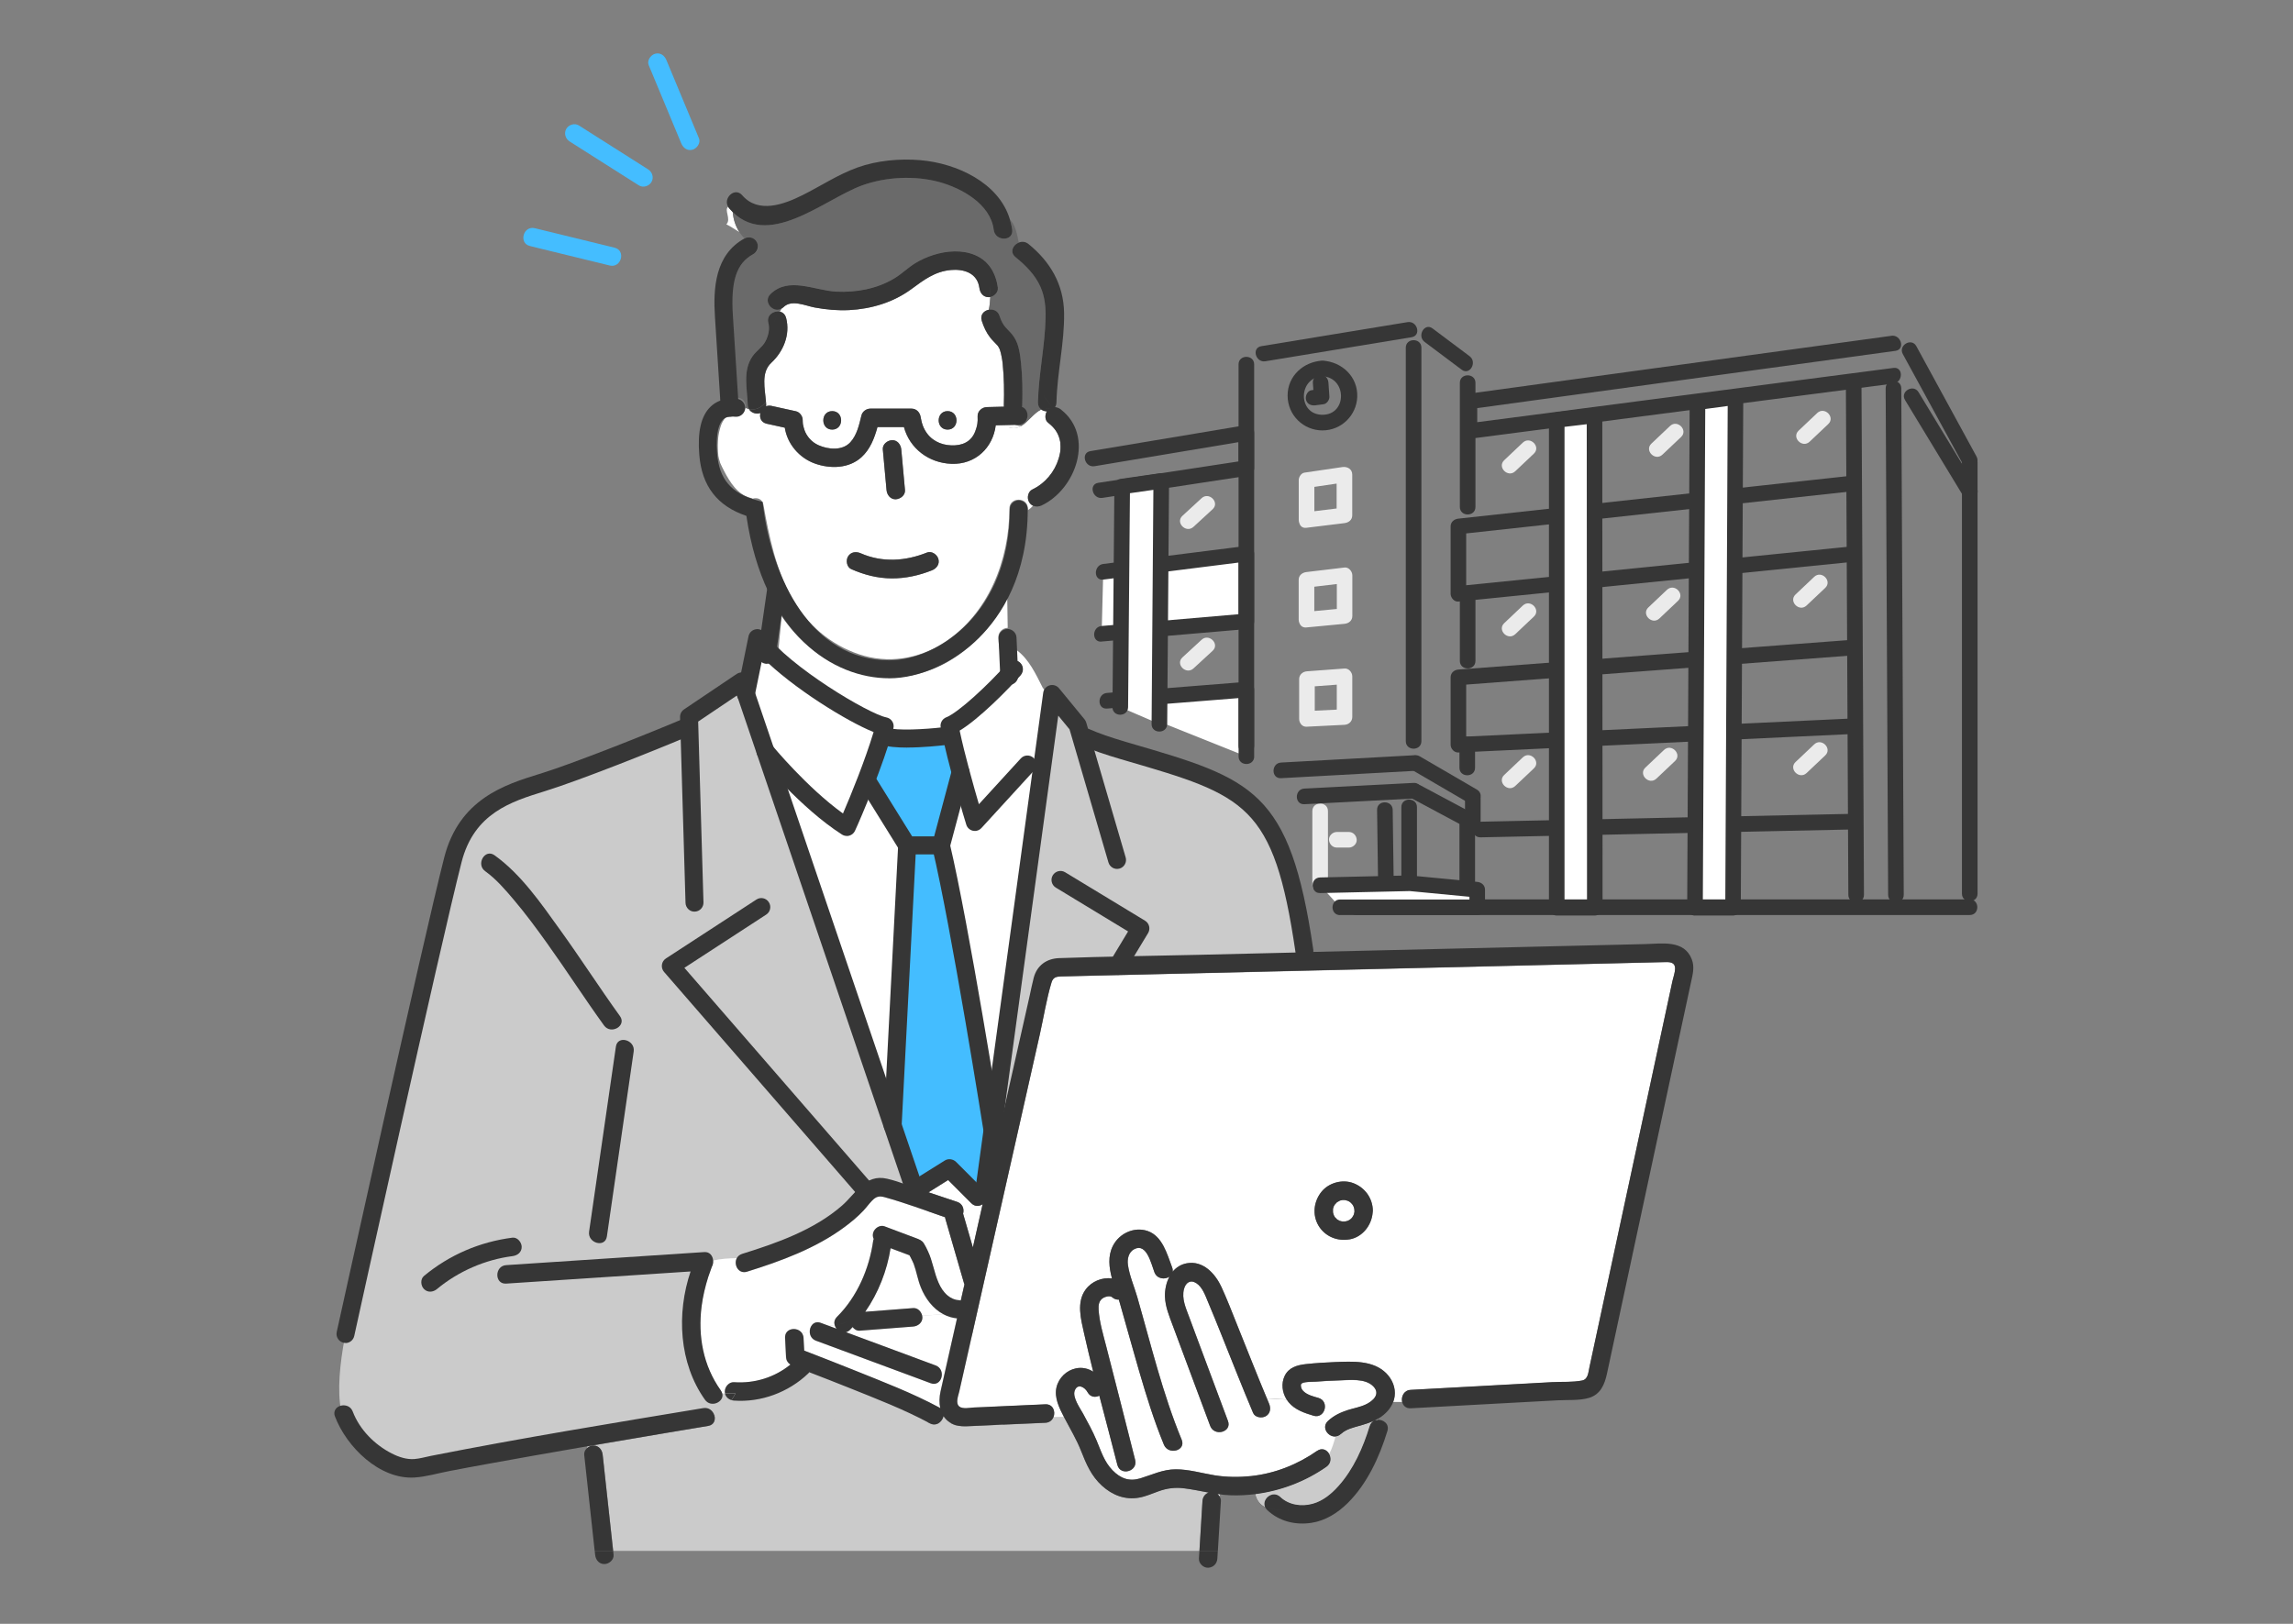 <svg width="168" height="119" viewBox="0 0 168 119" fill="none" xmlns="http://www.w3.org/2000/svg">
<rect x="0" y="0" width="168" height="119" fill="#808080" stroke="none"/>
<g clip-path="url(#clip0_506_17862)">
<path d="M135.241 28.169C135.294 39.073 135.346 49.978 135.399 60.883C135.407 62.445 135.414 64.011 135.422 65.573C135.422 66.31 136.57 66.31 136.566 65.573C136.513 54.668 136.46 43.763 136.408 32.859C136.4 31.297 136.392 29.731 136.385 28.169C136.385 27.431 135.237 27.431 135.241 28.169Z" fill="#363636"/>
<path d="M138.156 28.467C138.209 39.266 138.262 50.065 138.314 60.86C138.322 62.43 138.33 63.999 138.337 65.573C138.337 66.31 139.485 66.31 139.481 65.573C139.428 54.774 139.376 43.975 139.323 33.18C139.315 31.61 139.308 30.041 139.3 28.467C139.3 27.73 138.152 27.73 138.156 28.467Z" fill="#363636"/>
<path d="M143.745 36.108V65.49C143.745 66.227 144.889 66.227 144.889 65.49V36.108C144.889 35.37 143.745 35.37 143.745 36.108Z" fill="#363636"/>
<path d="M102.997 25.483V54.312C102.997 55.05 104.141 55.05 104.141 54.312V25.483C104.141 24.745 102.997 24.745 102.997 25.483Z" fill="#363636"/>
<path d="M106.958 28.059V37.148C106.958 37.886 108.102 37.886 108.102 37.148V28.059C108.102 27.321 106.958 27.321 106.958 28.059Z" fill="#363636"/>
<path d="M106.958 43.491V48.431C106.958 49.169 108.102 49.169 108.102 48.431V43.491C108.102 42.754 106.958 42.754 106.958 43.491Z" fill="#363636"/>
<path d="M106.928 54.536V56.261C106.928 56.998 108.072 56.998 108.072 56.261V54.536C108.072 53.798 106.928 53.798 106.928 54.536Z" fill="#363636"/>
<path d="M92.715 26.474C96.287 25.888 99.855 25.298 103.427 24.711C104.152 24.59 103.847 23.486 103.122 23.607C99.549 24.193 95.981 24.783 92.409 25.369C91.684 25.491 91.99 26.595 92.715 26.474Z" fill="#363636"/>
<path d="M80.771 36.486C84.336 35.941 87.9 35.401 91.469 34.856C91.714 34.818 91.888 34.534 91.888 34.304V31.728C91.888 31.323 91.525 31.115 91.163 31.175C87.406 31.803 83.648 32.431 79.891 33.059C79.166 33.18 79.472 34.285 80.197 34.164C83.954 33.536 87.711 32.908 91.469 32.28L90.744 31.728V34.304L91.163 33.751C87.598 34.296 84.034 34.837 80.465 35.382C79.74 35.491 80.046 36.596 80.771 36.486Z" fill="#363636"/>
<path d="M138.575 24.609C128.221 26.028 117.863 27.446 107.509 28.864C107.264 28.898 107.09 29.19 107.09 29.417V31.588C107.09 31.868 107.355 32.2 107.66 32.159C118.014 30.809 128.372 29.458 138.726 28.108C139.447 28.013 139.455 26.867 138.726 26.962C128.372 28.312 118.014 29.663 107.66 31.013L108.231 31.584V29.413L107.811 29.965C118.165 28.547 128.523 27.128 138.877 25.71C139.602 25.612 139.293 24.507 138.571 24.605L138.575 24.609Z" fill="#363636"/>
<path d="M144.813 35.741C143.397 33.407 141.981 31.073 140.565 28.74C140.184 28.112 139.194 28.687 139.576 29.318C140.992 31.652 142.408 33.986 143.824 36.32C144.205 36.947 145.194 36.373 144.813 35.741Z" fill="#363636"/>
<path d="M144.813 33.456C143.344 30.759 141.872 28.063 140.403 25.369C140.052 24.723 139.062 25.301 139.413 25.948C140.882 28.645 142.355 31.342 143.824 34.035C144.175 34.682 145.164 34.103 144.813 33.456Z" fill="#363636"/>
<path d="M104.379 25.059C105.285 25.736 106.188 26.417 107.094 27.094C107.683 27.537 108.253 26.542 107.672 26.103C106.766 25.426 105.863 24.745 104.957 24.068C104.368 23.626 103.798 24.62 104.379 25.059Z" fill="#363636"/>
<path d="M102.672 59.15V64.537C102.672 65.274 103.816 65.274 103.816 64.537V59.15C103.816 58.413 102.672 58.413 102.672 59.15Z" fill="#363636"/>
<path d="M100.894 59.351C100.916 61.079 100.943 62.808 100.965 64.536C100.977 65.274 102.121 65.274 102.11 64.536C102.087 62.808 102.06 61.079 102.038 59.351C102.026 58.613 100.882 58.613 100.894 59.351Z" fill="#363636"/>
<path d="M97.941 62.112H98.832C99.13 62.112 99.417 61.847 99.402 61.541C99.387 61.234 99.149 60.97 98.832 60.97H97.941C97.642 60.97 97.356 61.234 97.371 61.541C97.386 61.847 97.624 62.112 97.941 62.112Z" fill="#EBEBEB"/>
<path d="M96.151 59.441V64.854C96.151 65.592 97.295 65.592 97.295 64.854V59.441C97.295 58.704 96.151 58.704 96.151 59.441Z" fill="#EBEBEB"/>
<path d="M106.928 60.304V66.11C106.928 66.847 108.072 66.847 108.072 66.11V60.304C108.072 59.566 106.928 59.566 106.928 60.304Z" fill="#363636"/>
<path d="M107.336 58.511V60.118C107.336 60.856 108.48 60.856 108.48 60.118V58.511C108.48 57.773 107.336 57.773 107.336 58.511Z" fill="#363636"/>
<path d="M103.567 55.349C100.331 55.527 97.095 55.704 93.859 55.882C93.126 55.924 93.123 57.07 93.859 57.028C97.095 56.85 100.331 56.673 103.567 56.495C104.3 56.453 104.303 55.307 103.567 55.349Z" fill="#363636"/>
<path d="M95.566 58.935C98.235 58.795 100.901 58.658 103.571 58.519C104.303 58.481 104.307 57.335 103.571 57.373C100.901 57.512 98.235 57.649 95.566 57.789C94.833 57.826 94.829 58.972 95.566 58.935Z" fill="#363636"/>
<path d="M103.443 56.416C104.84 57.229 106.233 58.042 107.63 58.855C108.268 59.226 108.846 58.239 108.208 57.864C106.811 57.051 105.417 56.238 104.02 55.425C103.382 55.054 102.804 56.041 103.443 56.416Z" fill="#363636"/>
<path d="M103.442 58.515C104.715 59.196 105.988 59.873 107.26 60.553C107.91 60.901 108.487 59.91 107.838 59.563C106.565 58.882 105.293 58.205 104.02 57.524C103.371 57.176 102.793 58.167 103.442 58.515Z" fill="#363636"/>
<path d="M96.891 26.428C95.509 26.504 94.338 27.541 94.338 28.985C94.338 30.43 95.505 31.542 96.891 31.542C98.277 31.542 99.383 30.442 99.44 29.095C99.5 27.609 98.322 26.508 96.891 26.428C96.155 26.391 96.158 27.537 96.891 27.575C98.696 27.673 98.711 30.396 96.891 30.396C95.071 30.396 95.086 27.673 96.891 27.575C97.624 27.537 97.627 26.387 96.891 26.428Z" fill="#363636"/>
<path d="M96.189 28.036C96.211 28.38 96.238 28.724 96.26 29.069L96.68 28.516L96.087 28.596C95.781 28.637 95.615 29.031 95.686 29.299C95.777 29.632 96.083 29.742 96.389 29.7L96.982 29.621C97.212 29.591 97.416 29.292 97.401 29.069C97.378 28.724 97.352 28.38 97.329 28.036C97.306 27.726 97.084 27.465 96.759 27.465C96.468 27.465 96.166 27.726 96.189 28.036Z" fill="#363636"/>
<path d="M80.714 46.438L91.318 45.526V40.575L80.831 41.895" fill="white"/>
<path d="M80.714 47.012C84.249 46.71 87.783 46.404 91.317 46.101C91.627 46.074 91.888 45.859 91.888 45.53V40.578C91.888 40.299 91.623 39.966 91.317 40.007C87.825 40.446 84.328 40.889 80.835 41.328C80.114 41.418 80.106 42.564 80.835 42.474C84.328 42.035 87.825 41.592 91.317 41.154L90.747 40.582V45.533L91.317 44.962C87.783 45.265 84.249 45.571 80.714 45.874C79.986 45.938 79.978 47.084 80.714 47.02V47.012Z" fill="#363636"/>
<path d="M135.781 40.03C126.137 41.002 116.496 41.974 106.852 42.946L107.422 43.517V38.581L106.852 39.153C116.496 38.101 126.137 37.05 135.781 35.994C136.506 35.915 136.513 34.769 135.781 34.848C126.137 35.9 116.496 36.951 106.852 38.007C106.546 38.041 106.282 38.241 106.282 38.578V43.514C106.282 43.801 106.546 44.119 106.852 44.085C116.496 43.113 126.137 42.141 135.781 41.169C136.506 41.097 136.513 39.947 135.781 40.023V40.03Z" fill="#363636"/>
<path d="M135.781 52.648C126.137 53.102 116.496 53.552 106.852 54.006L107.422 54.577V49.641L106.852 50.212C116.496 49.482 126.137 48.756 135.781 48.026C136.51 47.969 136.517 46.823 135.781 46.88C126.137 47.61 116.496 48.336 106.852 49.066C106.543 49.089 106.282 49.308 106.282 49.638V54.574C106.282 54.872 106.543 55.16 106.852 55.145C116.496 54.691 126.137 54.241 135.781 53.787C136.513 53.753 136.517 52.607 135.781 52.641V52.648Z" fill="#363636"/>
<path d="M108.472 61.363C117.584 61.17 126.699 60.977 135.811 60.784C136.547 60.769 136.547 59.623 135.811 59.638C126.699 59.831 117.584 60.024 108.472 60.217C107.736 60.232 107.736 61.378 108.472 61.363Z" fill="#363636"/>
<path d="M95.728 38.676C96.653 38.562 97.578 38.449 98.503 38.336C98.809 38.298 99.074 38.105 99.074 37.764V34.78C99.074 34.372 98.711 34.175 98.349 34.228C97.424 34.364 96.498 34.5 95.573 34.636C95.328 34.67 95.154 34.962 95.154 35.189V38.105C95.154 38.842 96.298 38.842 96.298 38.105V35.189L95.879 35.741C96.804 35.605 97.729 35.468 98.654 35.332L97.93 34.78V37.764L98.5 37.193C97.575 37.307 96.649 37.42 95.724 37.534C95.003 37.621 94.996 38.771 95.724 38.68L95.728 38.676Z" fill="#EBEBEB"/>
<path d="M95.721 45.98C96.649 45.893 97.582 45.802 98.511 45.715C98.821 45.685 99.081 45.477 99.081 45.144V42.16C99.081 41.876 98.817 41.551 98.511 41.589C97.582 41.698 96.649 41.812 95.721 41.921C95.415 41.959 95.15 42.156 95.15 42.492V45.409C95.15 46.146 96.294 46.146 96.294 45.409V42.492L95.724 43.064C96.653 42.954 97.586 42.84 98.515 42.731L97.945 42.16V45.144L98.515 44.573C97.586 44.66 96.653 44.751 95.724 44.838C94.999 44.906 94.992 46.052 95.724 45.984L95.721 45.98Z" fill="#EBEBEB"/>
<path d="M95.754 53.254C96.672 53.208 97.59 53.163 98.507 53.117C98.817 53.102 99.077 52.868 99.077 52.546V49.562C99.077 49.271 98.813 48.964 98.507 48.991C97.59 49.059 96.672 49.127 95.754 49.195C95.445 49.218 95.184 49.441 95.184 49.766V52.682C95.184 53.42 96.328 53.42 96.328 52.682V49.766L95.758 50.337C96.676 50.269 97.593 50.201 98.511 50.133L97.941 49.562V52.546L98.511 51.975C97.593 52.02 96.676 52.066 95.758 52.111C95.026 52.149 95.022 53.295 95.758 53.257L95.754 53.254Z" fill="#EBEBEB"/>
<path d="M111.572 32.435C111.119 32.866 110.662 33.294 110.209 33.725C109.673 34.232 110.481 35.041 111.017 34.534C111.47 34.103 111.927 33.676 112.381 33.244C112.917 32.738 112.109 31.928 111.572 32.435Z" fill="#EBEBEB"/>
<path d="M88.036 36.509C87.568 36.94 87.103 37.367 86.635 37.798C86.091 38.298 86.903 39.107 87.443 38.608C87.912 38.177 88.376 37.749 88.844 37.318C89.388 36.819 88.576 36.009 88.036 36.509Z" fill="#EBEBEB"/>
<path d="M88.036 46.884C87.568 47.315 87.103 47.742 86.635 48.174C86.091 48.673 86.903 49.482 87.443 48.983C87.912 48.552 88.376 48.124 88.844 47.693C89.388 47.194 88.576 46.385 88.036 46.884Z" fill="#EBEBEB"/>
<path d="M111.572 44.376C111.119 44.807 110.662 45.235 110.209 45.666C109.673 46.173 110.481 46.982 111.017 46.475C111.47 46.044 111.927 45.617 112.381 45.186C112.917 44.679 112.109 43.869 111.572 44.376Z" fill="#EBEBEB"/>
<path d="M111.572 55.5C111.119 55.931 110.662 56.359 110.209 56.79C109.673 57.297 110.481 58.106 111.017 57.599C111.47 57.168 111.927 56.741 112.381 56.31C112.917 55.803 112.109 54.993 111.572 55.5Z" fill="#EBEBEB"/>
<path d="M122.357 31.217C121.904 31.648 121.447 32.076 120.994 32.507C120.457 33.014 121.266 33.823 121.802 33.316C122.255 32.885 122.712 32.458 123.165 32.026C123.701 31.52 122.893 30.71 122.357 31.217Z" fill="#EBEBEB"/>
<path d="M122.134 43.222C121.681 43.654 121.224 44.081 120.771 44.512C120.235 45.019 121.043 45.829 121.579 45.322C122.032 44.891 122.489 44.463 122.942 44.032C123.478 43.525 122.67 42.716 122.134 43.222Z" fill="#EBEBEB"/>
<path d="M121.915 54.959C121.462 55.391 121.005 55.818 120.552 56.249C120.016 56.756 120.824 57.565 121.36 57.059C121.813 56.627 122.27 56.2 122.723 55.769C123.259 55.262 122.451 54.453 121.915 54.959Z" fill="#EBEBEB"/>
<path d="M133.141 30.268C132.688 30.699 132.231 31.126 131.778 31.558C131.242 32.064 132.05 32.874 132.586 32.367C133.039 31.936 133.496 31.508 133.949 31.077C134.486 30.57 133.677 29.761 133.141 30.268Z" fill="#EBEBEB"/>
<path d="M132.919 42.273C132.465 42.704 132.008 43.132 131.555 43.563C131.019 44.07 131.827 44.879 132.363 44.372C132.817 43.941 133.273 43.514 133.727 43.083C134.263 42.576 133.455 41.766 132.919 42.273Z" fill="#EBEBEB"/>
<path d="M132.919 54.551C132.465 54.982 132.008 55.41 131.555 55.841C131.019 56.347 131.827 57.157 132.363 56.65C132.817 56.219 133.273 55.791 133.727 55.36C134.263 54.853 133.455 54.044 132.919 54.551Z" fill="#EBEBEB"/>
<path d="M91.317 55.432V50.534L81.103 51.351" fill="white"/>
<path d="M91.888 55.432V50.538C91.888 50.246 91.623 49.94 91.317 49.967C87.915 50.239 84.509 50.511 81.107 50.78C80.378 50.837 80.371 51.986 81.107 51.926C84.509 51.654 87.915 51.381 91.317 51.113L90.747 50.541V55.436C90.747 56.173 91.891 56.173 91.891 55.436L91.888 55.432Z" fill="#363636"/>
<path d="M84.947 53.057L85.083 35.242L82.221 35.65L82.081 51.824" fill="white"/>
<path d="M85.517 53.057C85.563 47.118 85.608 41.18 85.653 35.242C85.653 34.833 85.287 34.636 84.928 34.689L82.066 35.098C81.821 35.132 81.647 35.423 81.647 35.65C81.602 41.04 81.556 46.434 81.507 51.824C81.5 52.561 82.644 52.561 82.651 51.824C82.697 46.434 82.742 41.04 82.791 35.65L82.372 36.202L85.234 35.794L84.509 35.242C84.464 41.18 84.419 47.118 84.373 53.057C84.366 53.794 85.51 53.794 85.517 53.057Z" fill="#363636"/>
<path d="M114.061 30.778V66.522H116.848L116.825 30.445L114.061 30.778Z" fill="white"/>
<path d="M113.487 30.778V66.522C113.487 66.832 113.747 67.093 114.057 67.093H116.844C117.153 67.093 117.418 66.832 117.414 66.522C117.406 56.015 117.399 45.507 117.395 34.999C117.395 33.483 117.395 31.966 117.395 30.445C117.395 30.162 117.131 29.837 116.825 29.874L114.061 30.203C113.34 30.29 113.328 31.436 114.061 31.349L116.825 31.02L116.255 30.449C116.262 40.957 116.27 51.464 116.274 61.972C116.274 63.489 116.274 65.005 116.274 66.526L116.844 65.955H114.057L114.627 66.526V30.782C114.627 30.044 113.483 30.044 113.483 30.782L113.487 30.778Z" fill="#363636"/>
<path d="M124.184 66.522H126.971L127.156 29.103L124.366 29.477L124.184 66.522Z" fill="white"/>
<path d="M124.184 67.093H126.971C127.281 67.093 127.541 66.832 127.541 66.522C127.594 55.614 127.647 44.705 127.7 33.797C127.708 32.231 127.715 30.669 127.723 29.103C127.723 28.823 127.458 28.49 127.152 28.532L124.366 28.906C124.056 28.948 123.796 29.137 123.796 29.477C123.743 40.28 123.69 51.086 123.637 61.889C123.629 63.432 123.622 64.975 123.614 66.522C123.614 67.26 124.755 67.26 124.758 66.522C124.811 55.72 124.864 44.913 124.917 34.111C124.925 32.567 124.932 31.024 124.94 29.477L124.369 30.048L127.156 29.674L126.586 29.103C126.533 40.011 126.48 50.92 126.427 61.828C126.42 63.394 126.412 64.956 126.405 66.522L126.975 65.951H124.188C123.452 65.951 123.452 67.097 124.188 67.097L124.184 67.093Z" fill="#363636"/>
<path d="M99.387 67.055H144.318C145.055 67.055 145.055 65.909 144.318 65.909H99.387C98.651 65.909 98.651 67.055 99.387 67.055Z" fill="#363636"/>
<path d="M98.182 66.484H108.231V65.198L103.31 64.725H103.288L96.721 64.873" fill="white"/>
<path d="M98.182 67.055H108.231C108.54 67.055 108.801 66.794 108.801 66.484V65.198C108.801 64.865 108.536 64.654 108.231 64.627C106.584 64.468 104.934 64.309 103.288 64.154C102.978 64.124 102.717 64.442 102.717 64.725C102.906 64.536 103.099 64.347 103.288 64.154C101.098 64.204 98.911 64.253 96.721 64.302C95.985 64.317 95.985 65.463 96.721 65.448C98.911 65.399 101.098 65.35 103.288 65.3C103.597 65.293 103.858 65.043 103.858 64.729C103.669 64.918 103.476 65.108 103.288 65.3C104.934 65.456 106.584 65.618 108.231 65.773L107.66 65.202V66.488L108.231 65.917H98.182C97.446 65.917 97.446 67.063 98.182 67.063V67.055Z" fill="#363636"/>
<path d="M90.744 26.705V54.653C90.744 55.391 91.888 55.391 91.888 54.653V26.705C91.888 25.967 90.744 25.967 90.744 26.705Z" fill="#363636"/>
<path d="M143.745 33.899V35.998C143.745 36.736 144.889 36.736 144.889 35.998V33.899C144.889 33.161 143.745 33.161 143.745 33.899Z" fill="#363636"/>
<path d="M73.117 81.448L77.358 51.188L78.955 53.133L79.54 54.04C79.54 54.04 85.703 55.879 89.109 57.293C92.515 58.708 95.12 62.679 95.566 70.781C80.503 70.83 76.753 71.118 76.753 71.118L73.732 81.694L73.117 81.448Z" fill="#CBCBCB"/>
<path d="M86.764 109.063C86.095 108.98 85.502 109.055 84.872 109.282C84.404 109.449 83.951 109.657 83.46 109.744C82.421 109.929 81.5 109.566 80.733 108.87C79.959 108.167 79.585 107.289 79.212 106.34C78.879 105.496 78.415 104.725 77.996 103.923C77.981 103.896 77.969 103.87 77.954 103.843L77.18 103.858C77.089 104.078 76.893 104.256 76.587 104.271C75.556 104.316 74.522 104.362 73.491 104.407C72.766 104.441 72.037 104.471 71.312 104.505C70.946 104.52 70.576 104.558 70.213 104.49C70.138 104.475 70.062 104.464 69.99 104.441C69.59 104.309 69.311 104.078 69.126 103.794C69.111 103.874 69.08 103.945 69.039 104.017C68.873 104.316 68.506 104.517 68.117 104.309C66.218 103.287 64.179 102.508 62.181 101.702C61.218 101.317 60.252 100.942 59.285 100.568C59.263 100.602 59.232 100.636 59.202 100.67C57.76 102.039 55.766 102.788 53.776 102.648C53.712 102.644 53.651 102.625 53.595 102.61C53.304 103.045 52.93 103.439 52.345 103.726C52.443 104.055 52.322 104.426 51.888 104.498C50.868 104.668 49.853 104.838 48.833 105.008C46.892 105.334 44.955 105.666 43.014 105.999L43.025 106.12C43.154 106.007 43.324 105.935 43.482 105.935C43.875 105.935 44.117 106.249 44.158 106.612C44.192 106.918 44.226 107.229 44.26 107.535C44.483 109.574 44.706 111.616 44.929 113.655H87.881C87.957 112.437 88.029 111.219 88.104 110.001C88.123 109.702 88.293 109.472 88.553 109.377C87.961 109.267 87.372 109.143 86.771 109.067L86.764 109.063Z" fill="#CBCBCB"/>
<path d="M54.459 50.296L73.487 104.411L52.341 103.722L30.153 107.83C30.153 107.83 26.003 106.726 25.134 103.945C24.266 101.162 25.614 96.384 26.339 93.109C27.064 89.837 33.181 61.949 33.181 61.949C33.181 61.949 34.831 58.572 37.456 58.136C40.08 57.702 50.513 53.677 50.513 53.677L51.28 51.994L54.463 50.296H54.459Z" fill="#CBCBCB"/>
<path d="M55.66 47.656L64.591 53.212L63.881 57.792L66.463 62.305L65.399 81.448L54.459 50.296L55.66 47.656Z" fill="white"/>
<path d="M97.661 88.634C97.661 88.634 97.661 88.642 97.661 88.646C97.661 88.706 97.661 88.767 97.661 88.831C97.661 88.831 97.661 88.831 97.661 88.835C97.665 88.857 97.673 88.884 97.676 88.907C97.688 88.956 97.71 89.009 97.725 89.058C97.725 89.062 97.729 89.066 97.733 89.073C97.744 89.096 97.756 89.118 97.771 89.141C97.782 89.16 97.797 89.183 97.809 89.202C97.828 89.217 97.843 89.228 97.85 89.239C97.888 89.277 97.926 89.323 97.956 89.353C97.971 89.364 97.986 89.376 98.001 89.383C98.028 89.402 98.065 89.417 98.099 89.432C98.111 89.432 98.13 89.444 98.156 89.463C98.179 89.47 98.205 89.478 98.228 89.485C98.262 89.493 98.296 89.5 98.33 89.508C98.39 89.508 98.447 89.516 98.507 89.512C98.511 89.512 98.519 89.512 98.522 89.512C98.496 89.512 98.515 89.497 98.583 89.504C98.643 89.489 98.7 89.474 98.756 89.455C98.779 89.444 98.802 89.432 98.824 89.421C98.858 89.402 98.892 89.376 98.926 89.353C98.896 89.372 98.892 89.364 98.957 89.33C98.957 89.33 98.964 89.326 98.968 89.323C98.987 89.304 99.006 89.289 99.021 89.27C99.04 89.251 99.055 89.232 99.07 89.213C99.104 89.156 99.138 89.103 99.168 89.046C99.176 89.024 99.187 88.997 99.194 88.978C99.21 88.933 99.213 88.861 99.232 88.816C99.232 88.786 99.232 88.755 99.232 88.725C99.232 88.706 99.232 88.683 99.225 88.661C99.221 88.657 99.217 88.63 99.221 88.593C99.206 88.532 99.191 88.472 99.168 88.411C99.149 88.381 99.134 88.347 99.115 88.317C99.1 88.29 99.081 88.264 99.062 88.237C99.017 88.192 98.972 88.146 98.926 88.101C98.923 88.101 98.919 88.097 98.915 88.093C98.892 88.078 98.874 88.067 98.851 88.052C98.821 88.033 98.783 88.018 98.753 87.999C98.685 87.976 98.617 87.957 98.549 87.942C98.519 87.942 98.492 87.942 98.462 87.938C98.428 87.938 98.394 87.938 98.36 87.938C98.334 87.946 98.247 87.961 98.224 87.965C98.198 87.972 98.171 87.98 98.148 87.991C98.103 88.029 98.031 88.055 97.978 88.086C97.967 88.093 97.933 88.12 97.926 88.127C97.907 88.146 97.88 88.177 97.858 88.207C97.858 88.218 97.839 88.237 97.805 88.26C97.793 88.279 97.778 88.298 97.767 88.317C97.748 88.347 97.733 88.381 97.714 88.411C97.695 88.468 97.676 88.525 97.661 88.585C97.658 88.612 97.654 88.638 97.646 88.665C97.65 88.649 97.65 88.646 97.654 88.634C97.684 88.525 97.661 88.578 97.654 88.634H97.661Z" fill="white"/>
<path d="M71.165 88.177C70.598 87.609 70.036 87.046 69.469 86.478C68.99 86.777 68.51 87.08 68.034 87.379C68.733 87.613 69.431 87.844 70.126 88.078C70.542 88.214 70.655 88.615 70.564 88.944C70.621 89.141 70.678 89.342 70.738 89.538C70.919 90.166 71.1 90.79 71.282 91.418C71.52 90.363 71.758 89.308 71.996 88.252C71.758 88.415 71.429 88.441 71.165 88.177Z" fill="white"/>
<path d="M70.625 94.02C70.568 93.82 70.508 93.62 70.451 93.423C70.055 92.05 69.654 90.677 69.258 89.3C69.25 89.27 69.246 89.236 69.243 89.205C67.781 88.702 66.316 88.154 64.832 87.742C64.413 87.624 64.183 87.685 63.884 87.999C63.665 88.23 63.477 88.49 63.258 88.725C62.842 89.171 62.374 89.557 61.887 89.916C59.78 91.482 57.22 92.424 54.731 93.196C54.089 93.396 53.734 92.666 53.984 92.201C53.402 92.209 52.821 92.246 52.239 92.375C52.25 92.511 52.231 92.651 52.175 92.776C52.163 92.802 52.156 92.814 52.152 92.821C52.145 92.837 52.137 92.863 52.122 92.901C52.039 93.12 51.96 93.34 51.888 93.563C51.661 94.27 51.488 95.004 51.393 95.741C51.117 97.92 51.51 100.087 52.798 101.892C52.855 101.967 52.885 102.047 52.904 102.119H53.104C53.092 102.073 53.089 102.024 53.089 101.975C53.089 101.627 53.398 101.271 53.765 101.298C55.264 101.404 56.736 100.95 57.892 100.008C57.703 99.883 57.586 99.698 57.575 99.448C57.552 98.983 57.526 98.518 57.503 98.052C57.465 97.322 58.405 97.209 58.738 97.701C58.93 97.644 59.123 97.633 59.319 97.648C59.285 97.213 59.614 96.759 60.131 96.948C60.312 97.016 60.49 97.08 60.671 97.148C60.833 97.141 60.992 97.129 61.143 97.114C61.086 96.914 61.124 96.691 61.317 96.502C62.786 95.045 63.684 92.973 63.964 90.938C63.971 90.889 63.986 90.843 64.005 90.802C63.937 90.669 63.915 90.51 63.964 90.344C64.054 90.015 64.455 89.743 64.794 89.871C65.146 90.004 65.497 90.136 65.848 90.268C66.267 90.427 66.686 90.586 67.109 90.741C67.328 90.824 67.536 90.9 67.672 91.112C67.785 91.29 67.879 91.49 67.97 91.679C68.329 92.424 68.419 93.253 68.756 94.005C68.918 94.368 69.122 94.69 69.42 94.943C69.654 95.14 69.949 95.269 70.213 95.28C70.273 95.28 70.33 95.295 70.387 95.31C70.477 94.917 70.564 94.52 70.655 94.126C70.64 94.092 70.625 94.058 70.613 94.02H70.625Z" fill="white"/>
<path d="M67.562 96.418C67.57 96.46 67.577 96.498 67.577 96.54C67.596 96.925 67.253 97.19 66.901 97.217C66.739 97.228 66.573 97.243 66.411 97.254C65.27 97.341 64.13 97.428 62.989 97.519C62.77 97.534 62.589 97.421 62.465 97.254C62.4 97.319 62.344 97.391 62.28 97.455C62.185 97.549 62.083 97.602 61.977 97.629C64.168 98.442 66.354 99.251 68.544 100.065C69.352 100.364 69.001 101.672 68.185 101.37C67.834 101.237 67.479 101.109 67.128 100.976C64.677 100.069 62.23 99.161 59.78 98.253C59.485 98.143 59.346 97.897 59.327 97.648C59.134 97.633 58.941 97.644 58.745 97.701C58.809 97.795 58.855 97.912 58.862 98.052C58.877 98.363 58.892 98.673 58.911 98.983C60.161 99.463 61.411 99.951 62.653 100.451C64.719 101.283 66.837 102.092 68.801 103.147C68.831 103.163 68.854 103.181 68.88 103.2C68.793 102.815 68.808 102.391 68.899 101.982C69.273 100.322 69.647 98.665 70.02 97.005C70.051 96.876 70.077 96.748 70.107 96.619C69.737 96.585 69.405 96.475 69.103 96.313L67.562 96.422V96.418Z" fill="white"/>
<path d="M67.457 94.342C67.23 93.786 67.143 93.188 66.936 92.629C66.894 92.511 66.788 92.299 66.69 92.114C66.667 92.073 66.645 92.031 66.622 91.993C66.161 91.819 65.701 91.645 65.24 91.475C64.987 93.109 64.345 94.754 63.382 96.135C63.412 96.135 63.446 96.131 63.477 96.127C64.617 96.04 65.757 95.953 66.898 95.862C67.23 95.836 67.491 96.116 67.555 96.418L69.095 96.309C68.336 95.908 67.781 95.166 67.449 94.342H67.457Z" fill="white"/>
<path d="M121.87 70.516C120.541 70.547 119.215 70.581 117.886 70.611C112.524 70.74 107.162 70.865 101.804 70.993C96.064 71.129 90.324 71.265 84.585 71.402C82.761 71.443 80.933 71.489 79.109 71.53C78.656 71.541 78.203 71.553 77.75 71.564C77.418 71.572 77.161 71.61 77.044 71.995C76.67 73.225 76.47 74.541 76.187 75.797C75.605 78.384 75.02 80.967 74.439 83.555C73.215 88.975 71.992 94.395 70.772 99.815C70.61 100.534 70.447 101.256 70.285 101.975C70.213 102.289 69.983 102.833 70.285 103.083C70.53 103.287 71.104 103.163 71.391 103.151C72.056 103.121 72.717 103.091 73.381 103.064C74.45 103.015 75.519 102.97 76.591 102.92C77.153 102.894 77.35 103.454 77.184 103.862L77.958 103.847C77.61 103.181 77.229 102.421 77.406 101.661C77.569 100.965 78.147 100.409 78.845 100.273C79.31 100.182 79.733 100.292 80.095 100.519C79.861 99.581 79.631 98.639 79.423 97.697C79.193 96.664 78.856 95.424 79.544 94.493C79.989 93.892 80.756 93.589 81.47 93.684C81.254 92.874 81.16 92.05 81.534 91.305C81.994 90.385 83.101 89.867 84.09 90.212C85.17 90.59 85.51 91.906 85.876 92.871C85.922 92.988 85.929 93.094 85.914 93.192C86.167 92.886 86.507 92.655 86.949 92.576C88.149 92.356 89.041 93.336 89.494 94.319C89.913 95.231 90.272 96.173 90.645 97.099C91.367 98.888 92.069 100.689 92.817 102.47L94.263 102.557C93.942 102.047 93.855 101.385 94.123 100.833C94.425 100.205 95.056 100.038 95.69 99.966C96.393 99.891 97.099 99.845 97.805 99.819C99.077 99.773 100.603 99.664 101.577 100.651C102.015 101.094 102.264 101.703 102.181 102.327C102.162 102.47 102.125 102.607 102.076 102.739H102.729C102.646 102.361 102.853 101.888 103.359 101.861C103.96 101.827 104.56 101.797 105.157 101.763C108.008 101.608 110.859 101.453 113.71 101.298C114.42 101.26 115.213 101.313 115.911 101.177C116.353 101.09 116.368 100.594 116.447 100.227C117.433 95.635 118.422 91.04 119.408 86.448C120.45 81.599 121.492 76.75 122.534 71.901C122.595 71.625 122.719 71.299 122.727 71.012C122.738 70.456 122.244 70.509 121.87 70.516ZM100.569 88.869C100.493 89.796 99.825 90.654 98.885 90.824C97.986 90.987 97.08 90.616 96.604 89.822C96.128 89.024 96.253 88.029 96.831 87.326C97.371 86.671 98.356 86.406 99.149 86.705C100.003 87.027 100.573 87.81 100.584 88.729C100.584 88.778 100.58 88.823 100.569 88.873V88.869Z" fill="white"/>
<path d="M93.806 109.714C94.437 110.311 95.365 110.44 96.185 110.213C96.94 110.001 97.559 109.487 98.077 108.912C99.176 107.686 99.882 106.086 100.357 104.524C100.422 104.316 100.55 104.184 100.705 104.112C100.391 104.263 100.055 104.377 99.719 104.471C99.213 104.615 98.654 104.728 98.258 105.095C97.62 105.685 96.665 104.732 97.303 104.138C97.722 103.749 98.216 103.514 98.756 103.34C99.191 103.2 99.659 103.125 100.074 102.928C100.61 102.671 101.162 102.168 100.629 101.612C100.025 100.98 98.851 101.147 98.069 101.169C97.514 101.184 96.955 101.215 96.4 101.26C96.159 101.279 95.494 101.249 95.35 101.415C95.301 101.468 95.309 101.555 95.328 101.65C95.354 101.771 95.407 101.865 95.498 101.952C95.785 102.24 96.227 102.342 96.604 102.451C97.439 102.697 97.08 104.002 96.245 103.756C95.581 103.56 94.875 103.321 94.418 102.769C94.365 102.705 94.316 102.637 94.27 102.565L92.824 102.478C92.877 102.607 92.926 102.735 92.983 102.86C93.126 103.193 93.089 103.586 92.741 103.787C92.454 103.949 91.96 103.881 91.816 103.545C91.008 101.634 90.253 99.702 89.479 97.776C89.161 96.986 88.844 96.195 88.512 95.412C88.312 94.943 88.104 94.331 87.659 94.039C87.221 93.756 86.877 94.001 86.752 94.463C86.567 95.166 86.892 95.866 87.13 96.513C87.341 97.08 87.553 97.652 87.764 98.219C88.497 100.193 89.237 102.164 89.973 104.135C90.279 104.952 88.973 105.303 88.671 104.494C88.293 103.484 87.915 102.47 87.538 101.46C86.998 100.019 86.462 98.578 85.925 97.133C85.669 96.445 85.382 95.768 85.359 95.023C85.344 94.527 85.45 94.001 85.684 93.563C85.348 93.79 84.774 93.733 84.585 93.234C84.347 92.61 84.022 91.078 83.116 91.539C82.693 91.755 82.584 92.254 82.644 92.693C82.75 93.48 83.105 94.285 83.327 95.049C84.332 98.552 85.189 102.134 86.582 105.511C86.915 106.317 85.608 106.665 85.28 105.871C84.558 104.131 84.003 102.323 83.475 100.515C82.984 98.843 82.531 97.164 82.051 95.492C82.028 95.409 82.002 95.325 81.976 95.242C81.813 95.254 81.643 95.204 81.489 95.068C81.33 94.928 80.986 95.019 80.82 95.125C80.51 95.318 80.473 95.654 80.495 95.987C80.556 96.884 80.828 97.788 81.05 98.654C81.768 101.43 82.466 104.21 83.173 106.99C83.388 107.838 82.085 108.193 81.87 107.35C81.439 105.659 80.99 103.972 80.548 102.281C80.261 102.429 79.891 102.395 79.691 102.032C79.487 101.657 78.955 101.343 78.743 101.918C78.566 102.398 79.14 103.197 79.359 103.601C79.71 104.244 80.061 104.884 80.344 105.557C80.677 106.344 80.903 107.119 81.515 107.747C82.104 108.352 82.735 108.587 83.554 108.341C84.43 108.076 85.2 107.686 86.137 107.679C87.107 107.675 88.047 107.962 88.999 108.118C89.883 108.261 90.796 108.269 91.688 108.17C93.425 107.981 95.079 107.323 96.506 106.325C97.22 105.825 97.895 106.998 97.189 107.493C95.653 108.568 93.855 109.252 92.001 109.491C92.111 109.956 92.356 110.239 92.688 110.413C92.488 109.842 93.27 109.203 93.817 109.717L93.806 109.714Z" fill="white"/>
<path d="M98.254 105.092C98.126 105.209 97.986 105.262 97.85 105.273C97.729 105.697 97.609 106.147 97.378 106.544C97.541 106.835 97.529 107.244 97.178 107.49C95.641 108.564 93.844 109.248 91.99 109.487C92.099 109.952 92.345 110.236 92.677 110.41C92.477 109.839 93.258 109.199 93.806 109.714C94.437 110.311 95.366 110.44 96.185 110.213C96.94 110.001 97.559 109.487 98.077 108.912C99.176 107.686 99.882 106.086 100.358 104.524C100.422 104.316 100.55 104.184 100.705 104.112C100.392 104.263 100.055 104.377 99.719 104.471C99.213 104.615 98.654 104.728 98.258 105.095L98.254 105.092Z" fill="#CBCBCB"/>
<path d="M61.286 97.372C61.226 97.296 61.181 97.205 61.154 97.111C61.003 97.13 60.845 97.141 60.682 97.145C60.856 97.209 61.026 97.273 61.2 97.338C61.23 97.349 61.26 97.36 61.286 97.372Z" fill="white"/>
<path d="M70.436 54.555C70.915 55.958 69.028 62.305 69.028 62.305L72.717 79.995L75.632 59.268L77.206 53.465C77.206 53.465 77.206 51.309 76.398 50.402C75.877 49.369 75.386 48.31 74.495 47.648V48.423C74.586 48.457 74.665 48.507 74.729 48.563C75.02 48.832 74.945 49.24 74.729 49.52C74.646 49.626 69.983 53.45 69.983 53.45C69.983 53.45 70.417 54.494 70.436 54.547V54.555Z" fill="white"/>
<path d="M69.129 53.87C69.175 53.719 69.258 53.609 69.356 53.53C69.394 53.405 69.462 53.288 69.567 53.182C69.537 53.148 69.499 53.121 69.473 53.08C69.288 52.788 73.506 49.543 73.506 49.532C73.506 48.654 73.147 47.561 73.147 46.687C73.147 46.309 73.457 46.029 73.823 46.01C73.823 46.01 73.827 46.01 73.831 46.01L73.797 43.816C73.627 44.149 73.445 44.474 73.242 44.788C72.222 46.385 70.829 47.784 69.141 48.665C66.856 49.853 64.258 49.978 61.883 48.976C59.995 48.178 58.402 46.85 57.273 45.163C57.182 46.071 57.095 46.978 57.005 47.886C57.001 47.932 56.982 47.969 56.974 48.011C57.733 49.233 58.896 50.265 59.942 51.147C61.543 52.493 63.601 52.898 65.399 53.957L69.126 53.874L69.129 53.87Z" fill="white"/>
<path d="M53.428 15.267C53.398 15.233 53.376 15.195 53.353 15.157C53.032 15.376 53.591 16.065 53.217 16.439C53.538 16.598 53.855 16.817 54.176 17.01C53.893 16.572 53.738 16.095 53.689 15.543C53.602 15.46 53.515 15.365 53.432 15.27L53.428 15.267Z" fill="white"/>
<path d="M53.791 30.472C53.791 30.472 53.783 30.472 53.78 30.472C53.629 30.555 53.436 30.574 53.259 30.532C53.259 30.532 53.251 30.532 53.247 30.536C53.232 30.548 53.232 30.548 53.225 30.551C53.206 30.57 53.183 30.585 53.164 30.604C53.153 30.619 53.085 30.699 53.062 30.722C52.99 30.824 52.93 30.933 52.877 31.043C52.866 31.073 52.817 31.191 52.813 31.209C52.79 31.274 52.772 31.338 52.753 31.406C52.703 31.58 52.666 31.758 52.639 31.936C52.636 31.97 52.62 32.076 52.62 32.091C52.613 32.174 52.605 32.257 52.602 32.34C52.59 32.514 52.59 32.688 52.594 32.862C52.598 33.025 52.609 33.188 52.628 33.35C52.628 33.381 52.628 33.392 52.628 33.392C52.628 33.403 52.636 33.422 52.643 33.464C52.654 33.517 52.662 33.57 52.677 33.627C52.692 33.687 52.775 33.929 52.76 33.914C52.851 34.118 52.949 34.319 53.051 34.515C53.478 35.332 54.048 36.259 55.003 36.49C55.056 36.501 55.105 36.52 55.15 36.543C55.479 36.441 55.856 36.562 55.936 36.997C56.355 39.349 56.853 41.778 58.047 43.877C59.119 45.761 60.86 47.251 62.925 47.943C65.04 48.654 67.253 48.31 69.126 47.115C72.415 45.019 73.951 41.051 73.955 37.273C73.955 36.399 75.307 36.403 75.307 37.273C75.307 37.311 75.307 37.352 75.307 37.39C75.443 37.303 75.571 37.193 75.685 37.057C75.571 37.004 75.469 36.917 75.394 36.792C75.22 36.497 75.307 36.025 75.636 35.866C76.576 35.419 77.271 34.572 77.561 33.604C77.603 33.468 77.637 33.328 77.663 33.184C77.667 33.165 77.675 33.112 77.678 33.093C77.686 33.033 77.69 32.968 77.694 32.904C77.701 32.764 77.697 32.624 77.686 32.484C77.686 32.458 77.686 32.443 77.686 32.431C77.686 32.42 77.682 32.409 77.678 32.39C77.667 32.322 77.652 32.254 77.633 32.185C77.505 31.69 77.244 31.334 76.787 30.975C76.542 30.782 76.546 30.396 76.697 30.143C76.549 30.143 76.406 30.098 76.289 30.011C75.477 30.385 74.971 31.671 73.918 31.319V31.145C73.593 31.153 73.268 31.16 72.947 31.168C72.743 32.802 71.467 34.054 69.703 33.99C68.031 33.929 66.641 32.859 66.222 31.297H64.281C64.058 32.11 63.748 32.919 63.118 33.498C62.2 34.341 60.826 34.372 59.701 33.971C58.556 33.562 57.677 32.541 57.492 31.342C57.05 31.244 56.608 31.149 56.166 31.051C55.747 30.96 55.622 30.597 55.706 30.271C55.407 30.37 55.033 30.271 54.863 29.977C54.78 29.958 54.701 29.931 54.618 29.89C54.558 30.249 54.244 30.582 53.787 30.472H53.791ZM65.357 32.257C65.746 32.238 65.999 32.583 66.033 32.934C66.044 33.059 66.056 33.184 66.067 33.309C66.146 34.175 66.226 35.045 66.305 35.911C66.339 36.289 65.969 36.573 65.629 36.588C65.24 36.607 64.987 36.263 64.953 35.911C64.942 35.786 64.93 35.661 64.919 35.537C64.84 34.67 64.76 33.8 64.681 32.934C64.647 32.556 65.017 32.272 65.357 32.257ZM62.129 40.783C62.329 40.442 62.718 40.393 63.054 40.541C64.64 41.24 66.339 41.127 67.921 40.488C68.261 40.352 68.665 40.639 68.752 40.961C68.858 41.343 68.62 41.657 68.28 41.793C67.34 42.171 66.335 42.394 65.319 42.383C64.288 42.375 63.307 42.122 62.37 41.706C62.034 41.558 61.959 41.066 62.129 40.779V40.783Z" fill="white"/>
<path d="M57.593 23.3C57.911 24.518 57.397 25.759 56.506 26.587C55.736 27.302 56.049 28.49 56.117 29.454C56.208 29.337 56.291 29.209 56.362 29.069C56.291 29.209 56.208 29.341 56.117 29.454C56.121 29.523 56.125 29.591 56.128 29.655C56.128 29.697 56.128 29.734 56.121 29.776C56.238 29.727 56.374 29.712 56.525 29.746C57.121 29.878 57.714 30.007 58.311 30.139C58.594 30.2 58.813 30.51 58.806 30.79C58.806 30.869 58.809 30.948 58.817 31.028C58.817 31.032 58.817 31.035 58.817 31.039C58.817 31.043 58.817 31.047 58.817 31.051C58.825 31.088 58.828 31.13 58.84 31.168C58.866 31.281 58.892 31.391 58.93 31.501C59.089 31.97 59.466 32.409 59.969 32.628C60.686 32.946 61.713 33.04 62.291 32.416C62.782 31.887 62.944 31.119 63.11 30.442C63.182 30.154 63.473 29.946 63.76 29.946H66.781C67.151 29.946 67.396 30.23 67.449 30.57C67.468 30.665 67.483 30.756 67.506 30.85C67.57 31.115 67.638 31.297 67.759 31.516C68.163 32.246 68.884 32.613 69.703 32.639C70.496 32.666 71.157 32.382 71.448 31.61C71.606 31.191 71.641 30.937 71.622 30.51C71.603 30.135 71.946 29.84 72.297 29.833C72.717 29.821 73.132 29.814 73.551 29.802C73.551 29.768 73.544 29.738 73.544 29.7C73.574 28.698 73.562 27.684 73.461 26.689C73.453 26.614 73.445 26.538 73.434 26.463C73.434 26.44 73.419 26.349 73.415 26.334C73.393 26.186 73.366 26.039 73.328 25.895C73.313 25.831 73.294 25.767 73.275 25.706C73.272 25.687 73.219 25.547 73.245 25.604C73.219 25.54 73.185 25.483 73.151 25.422C73.132 25.392 73.113 25.366 73.094 25.339C73.087 25.332 73.091 25.332 73.079 25.32C72.909 25.127 72.72 24.961 72.562 24.761C72.263 24.386 72.071 23.966 71.927 23.512C71.784 23.07 72.09 22.763 72.445 22.699C72.509 22.389 72.539 22.079 72.554 21.765C72.516 21.772 72.475 21.776 72.437 21.776C72.037 21.772 71.81 21.466 71.761 21.099C71.618 20.017 70.644 19.7 69.681 19.783C68.495 19.889 67.687 20.513 66.769 21.19C65.455 22.154 63.843 22.635 62.227 22.722C61.381 22.767 60.528 22.688 59.697 22.533C58.998 22.404 58.001 21.924 57.408 22.506C57.359 22.555 57.306 22.589 57.254 22.62C57.22 22.692 57.178 22.76 57.133 22.831C57.34 22.877 57.526 23.024 57.593 23.293V23.3ZM69.424 30.128C70.292 30.128 70.292 31.482 69.424 31.482C68.555 31.482 68.555 30.128 69.424 30.128ZM60.973 30.128C61.845 30.128 61.842 31.482 60.973 31.482C60.105 31.482 60.105 30.128 60.973 30.128Z" fill="white"/>
<path d="M74.374 31.134C74.223 31.134 74.072 31.141 73.921 31.145V31.319C74.28 31.44 74.578 31.365 74.843 31.206C74.684 31.206 74.522 31.183 74.374 31.134Z" fill="white"/>
<path d="M63.469 57.221L64.572 54.04L69.567 53.953L70.583 57.297L68.944 61.953L72.717 82.828L71.992 88.252L69.605 85.722L67 87.22L65.285 81.122L66.441 61.953L63.469 57.221Z" fill="#44BDFF"/>
<path d="M98.171 89.478C98.171 89.478 98.16 89.47 98.156 89.466C98.156 89.466 98.152 89.466 98.148 89.466C98.156 89.47 98.163 89.474 98.171 89.478Z" fill="white"/>
<path d="M98.537 89.516C98.56 89.516 98.587 89.508 98.609 89.512C98.598 89.512 98.594 89.512 98.583 89.512C98.579 89.512 98.572 89.512 98.568 89.516C98.556 89.516 98.545 89.516 98.537 89.516Z" fill="white"/>
<path d="M98.118 89.455C98.118 89.455 98.141 89.463 98.152 89.466C98.137 89.455 98.122 89.447 98.103 89.436C98.081 89.432 98.081 89.44 98.118 89.455Z" fill="white"/>
<path d="M97.796 88.26C97.796 88.26 97.799 88.258 97.801 88.256C97.801 88.256 97.801 88.254 97.801 88.252C97.799 88.252 97.796 88.258 97.794 88.26H97.796Z" fill="white"/>
<path d="M98.983 89.319C98.983 89.319 98.964 89.33 98.953 89.334C98.942 89.341 98.934 89.349 98.923 89.357C98.942 89.341 98.96 89.33 98.983 89.319Z" fill="white"/>
<path d="M97.824 88.237C97.824 88.237 97.816 88.248 97.812 88.251C97.827 88.24 97.846 88.225 97.861 88.207C97.861 88.195 97.846 88.199 97.824 88.237Z" fill="white"/>
<path d="M99.232 88.627C99.232 88.627 99.228 88.615 99.228 88.608C99.228 88.627 99.228 88.646 99.228 88.665C99.232 88.672 99.24 88.657 99.228 88.627H99.232Z" fill="white"/>
<path d="M97.835 89.236C97.862 89.273 97.865 89.262 97.85 89.236C97.839 89.224 97.824 89.209 97.812 89.202C97.82 89.213 97.828 89.224 97.835 89.236Z" fill="white"/>
<path d="M100.931 104.055V103.987C100.856 104.029 100.777 104.07 100.701 104.108C100.773 104.074 100.852 104.059 100.931 104.055Z" fill="white"/>
<path d="M76.047 29.488C76.096 27.408 76.561 25.362 76.606 23.282C76.625 22.514 76.549 21.735 76.236 21.027C75.843 20.135 75.145 19.442 74.401 18.837C73.959 18.478 74.22 17.948 74.639 17.774C74.514 17.173 74.431 16.553 73.985 16.057C74.061 16.311 74.125 16.568 74.159 16.84C74.265 17.703 72.913 17.695 72.807 16.84C72.577 14.949 70.459 13.78 68.812 13.334C67.026 12.846 64.923 12.948 63.182 13.576C60.467 14.552 56.431 18.221 53.681 15.535C53.731 16.091 53.885 16.568 54.169 17.003C54.75 17.355 55.332 17.627 55.909 17.336C55.328 17.627 54.746 17.355 54.169 17.003C54.271 17.158 54.388 17.309 54.527 17.457C55.29 17.071 55.962 18.228 55.196 18.629C53.255 19.65 53.568 22.461 53.678 24.295C53.772 25.91 53.897 27.522 54.014 29.133C54.059 29.14 54.104 29.148 54.15 29.16C54.539 29.25 54.671 29.576 54.622 29.882C54.705 29.924 54.788 29.95 54.867 29.969C54.818 29.878 54.784 29.776 54.78 29.647C54.746 28.479 54.407 27.17 55.116 26.122C55.396 25.714 55.841 25.456 56.072 25.018C56.291 24.609 56.408 24.11 56.291 23.652C56.178 23.213 56.472 22.911 56.812 22.835C56.918 22.813 57.027 22.809 57.129 22.831C57.174 22.763 57.212 22.692 57.25 22.62C56.642 22.96 55.879 22.109 56.453 21.549C57.786 20.241 59.678 21.288 61.271 21.368C62.74 21.439 64.228 21.167 65.508 20.411C66.056 20.085 66.501 19.635 67.037 19.299C67.464 19.03 67.936 18.826 68.416 18.675C69.382 18.372 70.496 18.289 71.444 18.69C72.475 19.121 72.974 20.029 73.117 21.103C73.159 21.421 72.856 21.708 72.558 21.769C72.543 22.079 72.513 22.389 72.449 22.703C72.758 22.646 73.109 22.771 73.23 23.157C73.344 23.512 73.498 23.8 73.68 24C73.891 24.227 74.114 24.431 74.284 24.692C74.654 25.252 74.733 25.967 74.801 26.618C74.911 27.639 74.926 28.675 74.892 29.704C74.892 29.746 74.884 29.784 74.877 29.821C75.477 30.044 75.39 31.115 74.62 31.13C74.537 31.13 74.454 31.134 74.367 31.138C74.518 31.187 74.677 31.209 74.835 31.209C75.349 30.899 75.753 30.26 76.285 30.014C76.138 29.908 76.036 29.734 76.04 29.492L76.047 29.488Z" fill="#6A6A6A"/>
<path d="M89.343 109.646L89.392 109.506C89.328 109.498 89.263 109.49 89.199 109.483C89.256 109.528 89.301 109.589 89.343 109.649V109.646Z" fill="white"/>
<path d="M97.797 89.19C97.797 89.19 97.803 89.196 97.805 89.198C97.805 89.198 97.805 89.198 97.805 89.196C97.803 89.196 97.801 89.192 97.799 89.19H97.797Z" fill="white"/>
<path d="M50.74 10.97C50.351 11.076 50.049 10.837 49.909 10.497C49.214 8.825 48.52 7.157 47.825 5.485C47.727 5.247 47.628 5.009 47.526 4.77C47.387 4.434 47.678 4.025 47.998 3.938C48.387 3.832 48.69 4.071 48.829 4.411C49.524 6.083 50.219 7.751 50.914 9.423C51.012 9.661 51.11 9.899 51.212 10.138C51.352 10.474 51.061 10.883 50.74 10.97Z" fill="#44BDFF"/>
<path d="M47.73 13.341C47.549 13.648 47.115 13.78 46.805 13.584C45.321 12.642 43.841 11.704 42.357 10.762C42.149 10.629 41.942 10.497 41.734 10.365C41.424 10.168 41.303 9.763 41.492 9.438C41.674 9.132 42.108 8.999 42.417 9.196C43.901 10.138 45.382 11.076 46.866 12.018C47.073 12.15 47.281 12.282 47.489 12.415C47.798 12.611 47.919 13.016 47.73 13.341Z" fill="#44BDFF"/>
<path d="M45.031 18.153C45.876 18.357 45.518 19.662 44.672 19.457C42.965 19.041 41.254 18.625 39.548 18.206C39.306 18.145 39.068 18.088 38.826 18.028C37.981 17.823 38.339 16.519 39.185 16.723C40.892 17.139 42.602 17.559 44.309 17.975C44.551 18.035 44.789 18.092 45.031 18.153Z" fill="#44BDFF"/>
<path d="M65.629 36.588C65.969 36.573 66.339 36.289 66.305 35.911C66.226 35.045 66.146 34.175 66.067 33.309C66.056 33.184 66.044 33.059 66.033 32.934C66.003 32.583 65.746 32.242 65.357 32.257C65.017 32.272 64.647 32.556 64.681 32.934C64.76 33.8 64.84 34.67 64.919 35.537C64.93 35.661 64.942 35.786 64.953 35.911C64.983 36.263 65.24 36.603 65.629 36.588Z" fill="#363636"/>
<path d="M62.129 40.783C61.962 41.07 62.034 41.562 62.37 41.709C63.307 42.122 64.288 42.379 65.319 42.387C66.335 42.394 67.34 42.171 68.28 41.797C68.62 41.66 68.858 41.346 68.752 40.964C68.665 40.643 68.261 40.355 67.921 40.492C66.339 41.127 64.64 41.24 63.054 40.544C62.721 40.397 62.329 40.446 62.129 40.787V40.783Z" fill="#363636"/>
<path d="M60.973 30.128C60.105 30.128 60.105 31.482 60.973 31.482C61.842 31.482 61.845 30.128 60.973 30.128Z" fill="#363636"/>
<path d="M69.428 30.128C68.559 30.128 68.555 31.482 69.428 31.482C70.3 31.482 70.296 30.128 69.428 30.128Z" fill="#363636"/>
<path d="M77.746 30.018C77.614 29.912 77.456 29.848 77.301 29.833C77.361 29.738 77.399 29.625 77.403 29.488C77.452 27.295 77.996 25.124 77.962 22.934C77.928 20.846 76.957 19.185 75.356 17.884C75.126 17.695 74.862 17.687 74.639 17.778C74.741 18.27 74.877 18.75 75.273 19.147C74.88 18.754 74.744 18.27 74.639 17.778C74.219 17.948 73.955 18.478 74.401 18.841C75.145 19.446 75.843 20.138 76.236 21.031C76.549 21.742 76.625 22.517 76.606 23.285C76.561 25.362 76.096 27.408 76.047 29.492C76.043 29.734 76.142 29.905 76.293 30.014C76.523 29.908 76.776 29.871 77.07 29.973C77.07 29.523 76.172 29.073 76.621 28.619C76.172 29.069 77.07 29.519 77.07 29.973C76.772 29.874 76.519 29.908 76.293 30.014C76.41 30.098 76.553 30.143 76.7 30.147C76.549 30.404 76.546 30.786 76.791 30.979C77.248 31.338 77.508 31.694 77.637 32.189C77.656 32.257 77.667 32.325 77.682 32.393C77.682 32.412 77.69 32.424 77.69 32.435C77.69 32.446 77.69 32.462 77.69 32.488C77.701 32.628 77.701 32.768 77.697 32.908C77.697 32.972 77.69 33.033 77.682 33.097C77.682 33.116 77.671 33.165 77.667 33.188C77.641 33.328 77.607 33.468 77.565 33.608C77.274 34.576 76.58 35.419 75.639 35.87C75.311 36.025 75.224 36.497 75.398 36.796C75.469 36.921 75.571 37.008 75.688 37.061C75.881 37.148 76.115 37.137 76.323 37.038C78.83 35.847 80.208 31.97 77.75 30.026L77.746 30.018Z" fill="#363636"/>
<path d="M73.985 16.061C73.177 13.379 70.073 11.961 67.434 11.738C65.924 11.609 64.254 11.76 62.823 12.275C61.4 12.785 60.139 13.633 58.794 14.302C57.424 14.987 55.554 15.671 54.38 14.31C53.844 13.686 52.964 14.51 53.349 15.157C53.372 15.195 53.395 15.229 53.425 15.267C56.17 18.463 60.38 14.586 63.182 13.58C64.923 12.956 67.026 12.853 68.812 13.338C70.459 13.788 72.577 14.953 72.807 16.844C72.909 17.699 74.261 17.706 74.159 16.844C74.125 16.572 74.061 16.311 73.985 16.061Z" fill="#363636"/>
<path d="M57.593 23.3C57.522 23.028 57.34 22.884 57.133 22.839C56.887 23.225 56.559 23.596 56.816 24.106C56.559 23.592 56.887 23.225 57.133 22.839C56.695 22.741 56.144 23.089 56.294 23.66C56.415 24.117 56.294 24.617 56.075 25.025C55.841 25.464 55.396 25.717 55.12 26.13C54.407 27.177 54.746 28.486 54.784 29.655C54.788 29.78 54.822 29.886 54.871 29.976C55.354 30.094 55.796 29.867 56.121 29.454C56.049 28.49 55.736 27.302 56.51 26.587C57.401 25.763 57.914 24.518 57.597 23.3H57.593Z" fill="#363636"/>
<path d="M73.113 21.107C72.97 20.036 72.467 19.128 71.44 18.694C70.489 18.293 69.379 18.376 68.412 18.678C67.932 18.83 67.46 19.034 67.034 19.302C66.498 19.639 66.052 20.089 65.504 20.415C64.228 21.171 62.74 21.443 61.268 21.372C59.678 21.292 57.782 20.244 56.449 21.553C55.879 22.113 56.638 22.964 57.246 22.623C57.299 22.593 57.352 22.559 57.401 22.51C57.998 21.924 58.991 22.404 59.689 22.536C60.524 22.692 61.373 22.767 62.219 22.726C63.839 22.642 65.448 22.162 66.762 21.194C67.683 20.52 68.487 19.892 69.673 19.787C70.636 19.703 71.61 20.017 71.754 21.103C71.803 21.466 72.029 21.776 72.43 21.78C72.467 21.78 72.509 21.776 72.547 21.769C72.558 21.496 72.562 21.224 72.562 20.948C72.562 21.22 72.562 21.492 72.547 21.769C72.845 21.708 73.147 21.424 73.106 21.103L73.113 21.107Z" fill="#363636"/>
<path d="M53.115 102.115C53.168 102.361 53.357 102.535 53.591 102.606C53.697 102.448 53.791 102.281 53.882 102.115H53.115Z" fill="#363636"/>
<path d="M52.915 102.115C52.896 102.039 52.866 101.963 52.809 101.888C51.522 100.08 51.129 97.916 51.404 95.738C51.499 95 51.673 94.266 51.899 93.559C51.971 93.336 52.05 93.116 52.133 92.897C52.148 92.859 52.156 92.837 52.163 92.818C52.163 92.81 52.175 92.799 52.186 92.772C52.243 92.647 52.262 92.507 52.25 92.371C52.224 92.038 52.001 91.728 51.605 91.755C47.372 92.035 43.139 92.311 38.91 92.591C38.302 92.632 37.694 92.67 37.086 92.712C36.225 92.768 36.217 94.123 37.086 94.066C41.319 93.786 45.552 93.51 49.781 93.23C50.053 93.211 50.325 93.196 50.596 93.177C49.554 96.263 49.747 99.902 51.65 102.576C52.096 103.204 53.074 102.735 52.922 102.122L52.915 102.115Z" fill="#363636"/>
<path d="M100.931 104.055C100.852 104.063 100.773 104.074 100.701 104.108C100.78 104.07 100.856 104.029 100.931 103.987C101.033 103.93 101.135 103.87 101.23 103.798C101.607 103.518 101.917 103.166 102.076 102.735C102.125 102.607 102.162 102.47 102.181 102.323C102.264 101.699 102.011 101.09 101.577 100.647C100.603 99.66 99.077 99.77 97.805 99.815C97.099 99.842 96.393 99.887 95.69 99.963C95.056 100.031 94.425 100.201 94.123 100.829C93.855 101.385 93.942 102.043 94.263 102.554C94.308 102.625 94.357 102.693 94.41 102.758C94.867 103.31 95.573 103.548 96.238 103.745C97.072 103.991 97.431 102.686 96.597 102.44C96.223 102.33 95.777 102.228 95.49 101.941C95.403 101.854 95.347 101.759 95.32 101.638C95.301 101.544 95.294 101.457 95.343 101.404C95.49 101.237 96.155 101.268 96.393 101.249C96.948 101.203 97.503 101.173 98.062 101.158C98.843 101.135 100.018 100.972 100.622 101.6C101.154 102.156 100.607 102.659 100.067 102.917C99.651 103.113 99.187 103.193 98.749 103.329C98.209 103.503 97.714 103.737 97.295 104.127C96.657 104.721 97.612 105.674 98.25 105.084C98.647 104.717 99.206 104.604 99.712 104.46C100.048 104.365 100.38 104.252 100.697 104.101C100.543 104.172 100.414 104.305 100.35 104.513C99.874 106.075 99.168 107.675 98.069 108.9C97.552 109.475 96.936 109.994 96.177 110.202C95.362 110.429 94.429 110.3 93.799 109.702C93.255 109.188 92.469 109.827 92.669 110.398C93.183 110.671 93.9 110.674 94.622 110.674C93.9 110.674 93.183 110.674 92.669 110.398C92.7 110.489 92.756 110.576 92.843 110.659C93.719 111.491 94.916 111.779 96.091 111.597C97.11 111.442 98.013 110.867 98.738 110.152C100.169 108.734 101.067 106.775 101.649 104.872C101.811 104.346 101.351 104.014 100.924 104.048L100.931 104.055Z" fill="#363636"/>
<path d="M87.874 113.681C87.862 113.859 87.851 114.033 87.84 114.211C87.817 114.567 88.165 114.903 88.516 114.888C88.901 114.869 89.169 114.589 89.192 114.211C89.203 114.026 89.214 113.837 89.226 113.651H87.874C87.874 113.651 87.874 113.67 87.874 113.681Z" fill="#363636"/>
<path d="M96.498 106.321C95.071 107.319 93.417 107.977 91.68 108.167C90.789 108.261 89.875 108.254 88.992 108.114C88.04 107.959 87.1 107.671 86.129 107.675C85.193 107.679 84.419 108.068 83.546 108.337C82.727 108.586 82.096 108.348 81.507 107.743C80.896 107.115 80.669 106.34 80.337 105.553C80.05 104.876 79.702 104.237 79.351 103.597C79.128 103.193 78.558 102.398 78.736 101.914C78.947 101.339 79.48 101.653 79.683 102.028C79.884 102.391 80.254 102.425 80.541 102.277C80.979 103.968 81.432 105.655 81.862 107.346C82.078 108.189 83.38 107.83 83.165 106.987C82.459 104.206 81.764 101.426 81.043 98.65C80.82 97.784 80.544 96.88 80.488 95.983C80.465 95.651 80.507 95.314 80.812 95.121C80.979 95.019 81.322 94.924 81.481 95.064C81.636 95.201 81.806 95.25 81.968 95.238C81.994 95.322 82.021 95.405 82.043 95.488C82.523 97.16 82.98 98.839 83.467 100.511C83.996 102.319 84.555 104.123 85.272 105.867C85.601 106.661 86.907 106.313 86.575 105.508C85.181 102.134 84.328 98.548 83.32 95.045C83.101 94.281 82.746 93.476 82.636 92.689C82.576 92.25 82.686 91.755 83.108 91.535C84.011 91.074 84.339 92.606 84.577 93.23C84.766 93.729 85.34 93.786 85.676 93.559C85.442 93.998 85.336 94.523 85.351 95.019C85.374 95.764 85.665 96.441 85.918 97.129C86.454 98.571 86.99 100.016 87.53 101.457C87.908 102.467 88.285 103.48 88.663 104.49C88.965 105.3 90.272 104.948 89.966 104.131C89.229 102.16 88.489 100.186 87.757 98.215C87.545 97.648 87.334 97.08 87.122 96.509C86.885 95.862 86.556 95.163 86.745 94.459C86.866 93.998 87.213 93.748 87.651 94.035C88.1 94.327 88.308 94.939 88.504 95.409C88.837 96.192 89.154 96.982 89.471 97.772C90.245 99.698 91 101.631 91.808 103.541C91.952 103.881 92.443 103.949 92.734 103.783C93.085 103.582 93.119 103.193 92.975 102.856C92.922 102.727 92.873 102.599 92.817 102.474C92.069 100.693 91.37 98.892 90.645 97.103C90.272 96.173 89.913 95.231 89.494 94.323C89.037 93.336 88.149 92.356 86.949 92.579C86.511 92.659 86.167 92.889 85.914 93.196C85.929 93.101 85.922 92.992 85.876 92.874C85.51 91.91 85.17 90.59 84.09 90.215C83.101 89.871 81.994 90.389 81.534 91.308C81.16 92.053 81.251 92.878 81.47 93.688C80.756 93.593 79.989 93.895 79.544 94.497C78.853 95.427 79.193 96.668 79.423 97.701C79.634 98.642 79.861 99.584 80.095 100.522C79.736 100.292 79.31 100.186 78.845 100.276C78.147 100.413 77.569 100.972 77.406 101.665C77.229 102.425 77.61 103.189 77.958 103.851C77.973 103.877 77.984 103.904 77.999 103.93C78.418 104.732 78.887 105.504 79.215 106.347C79.589 107.3 79.963 108.174 80.737 108.878C81.504 109.574 82.429 109.937 83.463 109.751C83.954 109.664 84.407 109.456 84.876 109.29C85.506 109.063 86.099 108.987 86.767 109.071C87.372 109.146 87.961 109.271 88.55 109.381C88.293 109.475 88.119 109.71 88.1 110.005C88.025 111.223 87.953 112.441 87.878 113.659H89.229C89.294 112.619 89.358 111.578 89.418 110.534C89.43 110.357 89.441 110.183 89.452 110.005C89.463 109.808 89.358 109.615 89.203 109.487C89.531 109.536 89.86 109.57 90.196 109.581C90.796 109.6 91.397 109.566 91.993 109.49C91.952 109.316 91.929 109.116 91.929 108.885C91.929 109.116 91.952 109.313 91.993 109.49C93.847 109.252 95.645 108.568 97.182 107.493C97.892 106.998 97.216 105.825 96.498 106.325V106.321Z" fill="#363636"/>
<path d="M52.341 103.722C52.247 103.401 51.944 103.117 51.525 103.189C44.864 104.293 38.196 105.383 31.569 106.691C31.176 106.771 30.772 106.888 30.372 106.922C29.798 106.971 29.209 106.771 28.703 106.514C27.449 105.874 26.35 104.77 25.844 103.442C25.625 102.864 24.893 102.883 24.61 103.238C24.5 103.378 24.455 103.571 24.542 103.802C25.387 106.03 27.804 108.431 30.368 108.276C31.218 108.223 32.082 107.962 32.917 107.804C33.899 107.614 34.88 107.433 35.862 107.255C40.178 106.468 44.502 105.731 48.825 105.005C49.845 104.834 50.861 104.664 51.88 104.494C52.315 104.422 52.432 104.051 52.337 103.722H52.341Z" fill="#363636"/>
<path d="M43.573 113.651C43.584 113.75 43.596 113.844 43.603 113.942C43.641 114.306 43.886 114.619 44.279 114.619C44.615 114.619 44.993 114.309 44.955 113.942C44.944 113.844 44.932 113.75 44.925 113.651H43.573Z" fill="#363636"/>
<path d="M44.256 107.531C44.222 107.225 44.188 106.915 44.154 106.608C44.117 106.245 43.871 105.931 43.478 105.931C43.142 105.931 42.765 106.241 42.803 106.608C43.037 108.745 43.267 110.882 43.501 113.02L43.569 113.651H44.921C44.698 111.612 44.475 109.57 44.253 107.531H44.256Z" fill="#363636"/>
<path d="M44.464 90.612C45.038 86.66 45.608 82.707 46.182 78.755C46.265 78.187 46.345 77.624 46.428 77.056C46.552 76.205 45.249 75.838 45.125 76.697C44.551 80.65 43.981 84.602 43.407 88.555C43.324 89.122 43.244 89.686 43.161 90.253C43.037 91.104 44.34 91.471 44.464 90.612Z" fill="#363636"/>
<path d="M44.256 75.15C44.762 75.85 45.933 75.173 45.423 74.465C43.932 72.396 42.553 70.248 41.062 68.179C39.665 66.239 38.2 64.086 36.232 62.675C35.526 62.169 34.85 63.341 35.549 63.844C36.349 64.419 37.018 65.198 37.648 65.944C38.509 66.961 39.302 68.035 40.076 69.117C41.5 71.106 42.822 73.164 44.253 75.146L44.256 75.15Z" fill="#363636"/>
<path d="M31.063 93.506C30.783 93.74 30.821 94.221 31.063 94.463C31.342 94.743 31.735 94.697 32.018 94.463C33.578 93.169 35.534 92.311 37.546 92.053C37.909 92.008 38.222 91.777 38.222 91.376C38.222 91.047 37.913 90.654 37.546 90.699C35.149 91.006 32.928 91.959 31.063 93.506Z" fill="#363636"/>
<path d="M94.939 69.802C94.939 69.802 90.181 69.915 87.806 69.972C84.404 70.051 80.998 70.093 77.595 70.214C76.681 70.248 75.975 70.747 75.737 71.651C75.621 72.086 75.537 72.536 75.439 72.975C74.952 75.135 74.465 77.291 73.978 79.451C73.385 82.076 72.792 84.701 72.203 87.326C72.18 87.291 72.154 87.257 72.12 87.223C71.429 86.531 70.738 85.839 70.047 85.147C69.839 84.939 69.481 84.882 69.228 85.041C68.355 85.589 67.483 86.134 66.607 86.679C66.543 86.72 66.486 86.769 66.441 86.826C65.961 86.656 65.482 86.49 64.995 86.38C63.394 86.009 62.721 87.45 61.691 88.35C59.651 90.132 56.918 91.097 54.373 91.887C54.184 91.948 54.059 92.061 53.984 92.197C53.734 92.659 54.089 93.389 54.731 93.192C57.216 92.42 59.78 91.479 61.887 89.913C62.374 89.549 62.842 89.164 63.258 88.721C63.477 88.487 63.662 88.226 63.884 87.995C64.183 87.681 64.413 87.621 64.832 87.738C66.316 88.15 67.781 88.698 69.243 89.202C69.246 89.232 69.25 89.266 69.258 89.296C69.654 90.669 70.055 92.042 70.451 93.419C70.508 93.619 70.568 93.82 70.625 94.017C70.636 94.054 70.651 94.088 70.666 94.123C70.576 94.516 70.489 94.913 70.398 95.306C70.341 95.291 70.285 95.28 70.225 95.276C69.96 95.265 69.662 95.136 69.431 94.939C69.129 94.686 68.925 94.365 68.767 94.001C68.431 93.249 68.34 92.424 67.981 91.675C67.891 91.486 67.796 91.286 67.683 91.108C67.547 90.896 67.34 90.82 67.121 90.737C66.701 90.578 66.282 90.419 65.859 90.264C65.508 90.132 65.157 90 64.806 89.867C64.466 89.739 64.066 90.011 63.975 90.34C63.93 90.507 63.952 90.665 64.017 90.798C63.998 90.839 63.979 90.885 63.975 90.934C63.692 92.969 62.797 95.042 61.328 96.498C61.136 96.691 61.098 96.914 61.154 97.111C61.592 97.061 61.974 96.952 62.219 96.706C61.974 96.952 61.596 97.061 61.154 97.111C61.181 97.205 61.226 97.292 61.286 97.372C61.256 97.36 61.226 97.349 61.2 97.338C61.026 97.273 60.856 97.209 60.682 97.145C60.448 97.152 60.21 97.156 59.969 97.156C60.21 97.156 60.452 97.156 60.682 97.145C60.501 97.077 60.32 97.012 60.142 96.944C59.625 96.751 59.297 97.209 59.331 97.644C59.349 97.894 59.489 98.139 59.784 98.249C62.234 99.157 64.681 100.065 67.132 100.972C67.483 101.105 67.838 101.233 68.189 101.366C69.005 101.668 69.356 100.36 68.548 100.061C66.358 99.248 64.171 98.438 61.981 97.625C62.087 97.599 62.189 97.546 62.283 97.451C62.348 97.387 62.404 97.315 62.468 97.251C62.589 97.417 62.774 97.531 62.993 97.515C64.134 97.428 65.274 97.341 66.414 97.251C66.577 97.239 66.743 97.224 66.905 97.213C67.257 97.186 67.596 96.921 67.581 96.536C67.581 96.494 67.574 96.453 67.566 96.415C67.498 96.112 67.241 95.836 66.909 95.859C65.769 95.946 64.628 96.033 63.488 96.123C63.458 96.123 63.424 96.127 63.394 96.131C64.356 94.75 64.998 93.101 65.251 91.471C65.712 91.645 66.173 91.819 66.633 91.989C66.656 92.031 66.679 92.069 66.701 92.11C66.796 92.296 66.901 92.507 66.947 92.625C67.154 93.184 67.241 93.782 67.468 94.338C67.8 95.163 68.355 95.9 69.114 96.305C69.416 96.464 69.749 96.577 70.119 96.611C70.088 96.74 70.062 96.868 70.032 96.997C69.658 98.658 69.284 100.314 68.91 101.975C68.82 102.383 68.805 102.807 68.891 103.193C68.865 103.174 68.842 103.155 68.812 103.14C66.845 102.084 64.73 101.275 62.665 100.443C61.422 99.944 60.176 99.456 58.923 98.975C58.908 98.665 58.892 98.355 58.874 98.045C58.866 97.905 58.821 97.788 58.757 97.693C58.424 97.201 57.484 97.315 57.522 98.045C57.544 98.51 57.571 98.975 57.593 99.441C57.605 99.694 57.726 99.876 57.911 100C56.755 100.938 55.283 101.396 53.783 101.29C53.421 101.264 53.108 101.619 53.108 101.967C53.108 102.016 53.115 102.066 53.123 102.111H53.889C53.968 101.963 54.048 101.812 54.123 101.661C54.048 101.812 53.972 101.963 53.889 102.111C53.799 102.277 53.704 102.444 53.598 102.603C53.659 102.622 53.715 102.637 53.78 102.64C55.766 102.78 57.763 102.035 59.206 100.662C59.24 100.632 59.266 100.598 59.289 100.56C60.256 100.935 61.226 101.309 62.185 101.695C64.183 102.497 66.222 103.28 68.121 104.301C68.51 104.509 68.873 104.309 69.043 104.01C69.08 103.938 69.114 103.866 69.129 103.787C69.318 104.07 69.598 104.301 69.994 104.433C70.07 104.456 70.141 104.471 70.217 104.483C70.576 104.547 70.95 104.513 71.316 104.498C72.041 104.464 72.769 104.433 73.495 104.399C74.525 104.354 75.56 104.309 76.591 104.263C76.897 104.248 77.089 104.074 77.184 103.851C77.35 103.442 77.157 102.886 76.591 102.909C75.522 102.958 74.454 103.004 73.381 103.053C72.717 103.083 72.056 103.113 71.391 103.14C71.104 103.151 70.53 103.276 70.285 103.072C69.983 102.818 70.217 102.274 70.285 101.963C70.447 101.245 70.61 100.522 70.772 99.804C71.995 94.383 73.219 88.963 74.439 83.543C75.02 80.956 75.605 78.373 76.187 75.785C76.47 74.53 76.67 73.217 77.044 71.984C77.161 71.602 77.418 71.56 77.75 71.553C78.203 71.541 78.656 71.53 79.11 71.519C80.933 71.477 82.761 71.432 84.585 71.39C90.325 71.254 96.064 71.118 101.804 70.982C107.166 70.853 112.528 70.728 117.886 70.6C119.215 70.569 120.541 70.535 121.87 70.505C122.244 70.498 122.742 70.441 122.727 71.001C122.719 71.288 122.595 71.613 122.534 71.889C121.492 76.739 120.45 81.588 119.408 86.437C118.422 91.028 117.433 95.624 116.447 100.216C116.368 100.583 116.353 101.078 115.911 101.165C115.213 101.302 114.42 101.249 113.71 101.286C110.859 101.441 108.008 101.597 105.157 101.752C104.556 101.786 103.956 101.816 103.359 101.85C102.853 101.876 102.646 102.349 102.729 102.727C102.789 103 102.997 103.223 103.359 103.204C105.512 103.087 107.664 102.97 109.817 102.852C111.255 102.773 112.698 102.693 114.136 102.618C114.854 102.58 115.711 102.648 116.41 102.444C117.271 102.19 117.565 101.449 117.735 100.674C117.882 99.981 118.033 99.289 118.181 98.597C118.717 96.105 119.253 93.612 119.785 91.119C120.994 85.491 122.202 79.867 123.41 74.238C123.573 73.489 123.731 72.74 123.894 71.988C124.015 71.42 124.173 70.872 123.95 70.297C123.392 68.852 121.756 69.159 120.541 69.185C115.783 69.299 111.029 69.412 106.271 69.522C102.948 69.601 96.302 69.756 96.302 69.756L94.935 69.79L94.939 69.802ZM71.278 91.414C71.097 90.786 70.915 90.162 70.734 89.534C70.678 89.338 70.621 89.137 70.561 88.941C70.655 88.612 70.538 88.214 70.123 88.074C69.424 87.84 68.725 87.609 68.031 87.375C68.51 87.076 68.99 86.773 69.466 86.474C70.032 87.042 70.594 87.605 71.161 88.173C71.425 88.438 71.75 88.411 71.992 88.248C71.754 89.304 71.516 90.359 71.278 91.414Z" fill="#363636"/>
<path d="M99.228 88.665C99.228 88.645 99.228 88.627 99.228 88.608C99.228 88.608 99.228 88.6 99.228 88.596C99.228 88.634 99.228 88.657 99.232 88.665H99.228Z" fill="#363636"/>
<path d="M97.661 88.634C97.692 88.525 97.669 88.578 97.661 88.634Z" fill="#363636"/>
<path d="M97.812 89.202C97.812 89.202 97.838 89.224 97.85 89.235C97.842 89.224 97.831 89.209 97.809 89.198C97.809 89.198 97.809 89.198 97.809 89.202H97.812Z" fill="#363636"/>
<path d="M98.885 90.824C99.825 90.654 100.493 89.796 100.569 88.869C100.58 88.823 100.584 88.774 100.584 88.725C100.573 87.806 100.003 87.023 99.149 86.701C98.356 86.403 97.367 86.667 96.831 87.322C96.253 88.025 96.128 89.02 96.604 89.818C97.08 90.616 97.99 90.983 98.885 90.82V90.824ZM97.665 88.589C97.677 88.528 97.699 88.472 97.718 88.415C97.737 88.385 97.752 88.351 97.771 88.32C97.782 88.301 97.797 88.282 97.809 88.264C97.805 88.264 97.801 88.267 97.797 88.271C97.801 88.271 97.809 88.26 97.812 88.256C97.812 88.252 97.82 88.245 97.824 88.241C97.85 88.199 97.865 88.199 97.862 88.211C97.884 88.18 97.911 88.154 97.93 88.131C97.941 88.124 97.971 88.097 97.982 88.09C98.031 88.059 98.107 88.033 98.152 87.995C98.179 87.987 98.201 87.976 98.228 87.969C98.25 87.961 98.337 87.946 98.364 87.942C98.398 87.942 98.432 87.942 98.466 87.942C98.496 87.942 98.522 87.942 98.552 87.946C98.621 87.965 98.689 87.98 98.756 88.003C98.79 88.022 98.824 88.037 98.855 88.055C98.877 88.067 98.9 88.082 98.919 88.097C98.923 88.097 98.926 88.101 98.93 88.105C98.975 88.15 99.021 88.195 99.066 88.241C99.085 88.267 99.1 88.294 99.119 88.32C99.138 88.351 99.153 88.385 99.172 88.415C99.191 88.475 99.206 88.536 99.225 88.596C99.225 88.585 99.225 88.578 99.225 88.566C99.225 88.578 99.225 88.593 99.225 88.608C99.225 88.615 99.228 88.619 99.228 88.627C99.236 88.657 99.228 88.672 99.228 88.665C99.228 88.687 99.236 88.71 99.236 88.729C99.236 88.759 99.236 88.789 99.236 88.82C99.217 88.869 99.213 88.937 99.198 88.982C99.191 89.001 99.183 89.028 99.172 89.05C99.138 89.107 99.108 89.164 99.074 89.217C99.055 89.236 99.04 89.255 99.025 89.273C99.006 89.292 98.987 89.311 98.972 89.326C98.972 89.326 98.964 89.33 98.96 89.334C98.972 89.33 98.975 89.326 98.991 89.319C98.972 89.33 98.953 89.342 98.93 89.357C98.938 89.353 98.949 89.342 98.96 89.334C98.896 89.368 98.9 89.372 98.93 89.357C98.896 89.379 98.862 89.406 98.828 89.425C98.805 89.436 98.783 89.448 98.76 89.459C98.704 89.478 98.647 89.493 98.587 89.508C98.598 89.508 98.602 89.508 98.613 89.508C98.59 89.508 98.568 89.508 98.541 89.512C98.549 89.512 98.556 89.512 98.571 89.512C98.575 89.512 98.583 89.512 98.587 89.508C98.519 89.5 98.503 89.516 98.526 89.516C98.522 89.516 98.515 89.516 98.511 89.516C98.451 89.516 98.394 89.516 98.334 89.512C98.299 89.504 98.266 89.497 98.232 89.489C98.209 89.481 98.183 89.474 98.16 89.466C98.164 89.47 98.167 89.47 98.175 89.478C98.171 89.474 98.16 89.47 98.152 89.466C98.141 89.466 98.13 89.459 98.118 89.455C98.077 89.444 98.081 89.432 98.103 89.436C98.069 89.421 98.031 89.402 98.005 89.387C97.99 89.376 97.975 89.364 97.96 89.357C97.93 89.326 97.892 89.281 97.854 89.243C97.869 89.266 97.862 89.277 97.839 89.243C97.831 89.232 97.824 89.221 97.816 89.209C97.812 89.209 97.805 89.198 97.801 89.194C97.805 89.194 97.809 89.202 97.812 89.205C97.797 89.186 97.786 89.168 97.775 89.145C97.763 89.122 97.748 89.1 97.737 89.077C97.737 89.073 97.733 89.069 97.729 89.062C97.714 89.013 97.692 88.96 97.68 88.91C97.673 88.888 97.669 88.861 97.665 88.838C97.665 88.838 97.665 88.838 97.665 88.835C97.661 88.774 97.661 88.714 97.665 88.649C97.665 88.646 97.665 88.642 97.665 88.638C97.665 88.649 97.665 88.653 97.658 88.668C97.665 88.646 97.669 88.615 97.673 88.589H97.665Z" fill="#363636"/>
<path d="M97.812 88.255C97.812 88.255 97.812 88.259 97.812 88.263C97.846 88.24 97.861 88.222 97.865 88.211C97.85 88.229 97.831 88.244 97.816 88.255H97.812Z" fill="#363636"/>
<path d="M98.152 89.462C98.152 89.462 98.155 89.462 98.159 89.462C98.137 89.444 98.118 89.436 98.103 89.432C98.122 89.44 98.137 89.451 98.152 89.462Z" fill="#363636"/>
<path d="M67.442 62.191C67.483 62.309 67.487 62.414 67.472 62.513L67.411 62.1C67.423 62.131 67.434 62.161 67.442 62.191Z" fill="white"/>
<path d="M52.779 29.454C52.779 29.454 52.545 25.718 52.383 23.232C52.247 21.171 52.371 18.656 54.554 17.472C54.875 17.298 55.275 17.419 55.445 17.736C55.619 18.058 55.498 18.455 55.181 18.629C53.957 19.295 53.527 20.6 53.697 23.145C53.859 25.631 54.093 29.371 54.093 29.371L52.779 29.454Z" fill="#363636"/>
<path d="M65.149 49.706C61.098 49.706 55.974 46.578 54.686 37.806C52.549 37.084 51.42 35.62 51.235 33.339C51.095 31.629 51.367 30.468 52.065 29.799C52.405 29.473 53.017 29.11 54.014 29.231C54.376 29.277 54.633 29.606 54.588 29.965C54.542 30.324 54.214 30.582 53.855 30.54C53.27 30.468 53.047 30.68 52.975 30.748C52.756 30.96 52.409 31.561 52.541 33.233C52.692 35.113 53.564 36.142 55.453 36.664L55.872 36.781L55.928 37.216C56.597 42.368 59.414 48.389 65.142 48.389C68.71 48.389 73.985 44.872 73.985 37.326C73.985 36.963 74.28 36.667 74.642 36.667C75.005 36.667 75.299 36.963 75.299 37.326C75.299 42.186 73.355 45.129 71.724 46.748C69.881 48.575 67.355 49.709 65.138 49.709L65.149 49.706Z" fill="#363636"/>
<path d="M56.178 48.647C56.147 48.647 56.113 48.647 56.083 48.639C55.724 48.586 55.475 48.253 55.524 47.89L56.23 42.995C56.283 42.636 56.619 42.387 56.978 42.436C57.337 42.489 57.586 42.822 57.537 43.185L56.831 48.079C56.782 48.408 56.502 48.643 56.181 48.643L56.178 48.647Z" fill="#363636"/>
<path d="M73.944 50.194C73.593 50.194 73.302 49.917 73.287 49.562L73.162 46.782C73.147 46.419 73.427 46.108 73.789 46.093C74.148 46.082 74.461 46.358 74.476 46.721L74.601 49.501C74.616 49.864 74.337 50.175 73.974 50.19C73.963 50.19 73.955 50.19 73.944 50.19V50.194Z" fill="#363636"/>
<path d="M62.045 61.261C61.921 61.261 61.8 61.227 61.691 61.159C58.658 59.222 55.698 55.633 55.573 55.477C55.343 55.198 55.385 54.782 55.664 54.551C55.943 54.32 56.359 54.362 56.589 54.642C56.615 54.676 59.127 57.717 61.762 59.615C62.351 58.25 63.375 55.731 64.005 53.647C62.064 52.875 58.062 50.394 55.868 48.193L55.294 50.995C55.222 51.351 54.875 51.582 54.516 51.51C54.161 51.438 53.931 51.09 54.002 50.731L54.841 46.63C54.894 46.373 55.09 46.173 55.347 46.12C55.6 46.063 55.864 46.165 56.019 46.373C57.846 48.87 63.662 52.323 64.942 52.573C65.123 52.607 65.278 52.716 65.376 52.871C65.474 53.026 65.501 53.216 65.451 53.393C64.708 56.083 63.133 59.824 62.642 60.883C62.563 61.057 62.412 61.185 62.23 61.238C62.17 61.257 62.106 61.265 62.045 61.265V61.261Z" fill="#363636"/>
<path d="M71.421 60.894C71.372 60.894 71.323 60.89 71.278 60.879C71.048 60.826 70.863 60.656 70.795 60.429C70.738 60.247 69.424 55.958 68.922 53.303C68.861 52.992 69.035 52.682 69.33 52.565C70.209 52.221 72.392 50.205 73.797 48.609C74.038 48.336 74.454 48.31 74.726 48.552C74.997 48.794 75.024 49.21 74.782 49.482C73.861 50.526 71.727 52.694 70.311 53.541C70.678 55.288 71.327 57.588 71.72 58.935L74.79 55.58C75.035 55.311 75.451 55.292 75.719 55.538C75.987 55.784 76.006 56.2 75.76 56.468L71.905 60.682C71.78 60.818 71.603 60.898 71.418 60.898L71.421 60.894Z" fill="#363636"/>
<path d="M95.566 70.342C95.245 70.342 94.962 70.108 94.916 69.779C93.33 58.904 91.238 58.295 82.433 55.727L82.085 55.625C80.945 55.292 80.027 54.971 79.276 54.642C78.943 54.494 78.789 54.108 78.936 53.772C79.083 53.439 79.472 53.288 79.804 53.431C80.503 53.738 81.371 54.04 82.455 54.358L82.799 54.46C91.793 57.081 94.508 57.876 96.219 69.586C96.272 69.945 96.023 70.282 95.664 70.335C95.63 70.339 95.6 70.342 95.569 70.342H95.566Z" fill="#363636"/>
<path d="M66.456 54.785C65.727 54.785 65.025 54.732 64.591 54.57C64.251 54.445 64.073 54.063 64.202 53.722C64.33 53.382 64.708 53.204 65.047 53.333C65.667 53.56 67.778 53.45 69.08 53.295C69.447 53.254 69.768 53.511 69.809 53.874C69.851 54.237 69.594 54.562 69.231 54.604C68.876 54.645 67.626 54.782 66.456 54.782V54.785Z" fill="#363636"/>
<path d="M68.944 62.611H66.463C66.237 62.611 66.025 62.494 65.905 62.301L63.11 57.8C62.918 57.49 63.012 57.085 63.322 56.892C63.632 56.699 64.035 56.794 64.228 57.104L66.83 61.291H68.442L69.745 56.419C69.839 56.068 70.198 55.856 70.549 55.954C70.9 56.049 71.108 56.408 71.014 56.76L69.583 62.119C69.507 62.407 69.246 62.607 68.948 62.607L68.944 62.611Z" fill="#363636"/>
<path d="M67 87.847C66.724 87.847 66.471 87.674 66.377 87.401L53.995 50.965L51.152 52.879L51.541 66.129C51.552 66.492 51.265 66.798 50.902 66.806C50.551 66.829 50.238 66.53 50.226 66.167L49.826 52.554C49.819 52.327 49.928 52.115 50.117 51.986L53.976 49.388C54.146 49.274 54.358 49.244 54.554 49.312C54.746 49.377 54.901 49.532 54.965 49.724L67.627 86.978C67.744 87.322 67.559 87.696 67.215 87.814C67.143 87.836 67.072 87.847 67.004 87.847H67Z" fill="#363636"/>
<path d="M63.386 87.847C63.201 87.847 63.02 87.772 62.888 87.621L48.652 71.224C48.527 71.08 48.471 70.887 48.497 70.698C48.523 70.509 48.629 70.342 48.791 70.237L55.419 65.921C55.724 65.72 56.132 65.807 56.328 66.114C56.529 66.42 56.442 66.829 56.136 67.025L50.143 70.925L63.881 86.751C64.119 87.027 64.092 87.443 63.816 87.681C63.692 87.791 63.537 87.844 63.386 87.844V87.847Z" fill="#363636"/>
<path d="M25.316 98.415C25.27 98.415 25.221 98.412 25.172 98.4C24.817 98.321 24.594 97.969 24.67 97.614C24.734 97.33 30.968 69.03 32.543 62.853C33.642 58.541 37.01 57.497 39.468 56.733L39.608 56.692C42.025 55.939 47.323 53.836 50.219 52.61C50.555 52.471 50.94 52.626 51.084 52.962C51.227 53.299 51.069 53.685 50.732 53.828C47.813 55.069 42.455 57.191 39.997 57.955L39.857 58C37.456 58.745 34.733 59.589 33.816 63.186C32.245 69.34 26.014 97.617 25.954 97.905C25.886 98.211 25.614 98.423 25.312 98.423L25.316 98.415Z" fill="#363636"/>
<path d="M72.12 87.882C72.09 87.882 72.06 87.882 72.029 87.874C71.671 87.825 71.418 87.492 71.467 87.133L76.432 50.768C76.466 50.507 76.655 50.296 76.904 50.224C77.153 50.152 77.425 50.235 77.592 50.439L79.461 52.716C79.517 52.784 79.559 52.864 79.585 52.951L82.474 62.834C82.576 63.182 82.376 63.549 82.028 63.651C81.681 63.753 81.315 63.553 81.213 63.205L78.362 53.45L77.535 52.444L72.773 87.314C72.728 87.643 72.445 87.885 72.124 87.885L72.12 87.882Z" fill="#363636"/>
<path d="M81.896 71.439C81.779 71.439 81.662 71.409 81.556 71.345C81.247 71.156 81.145 70.751 81.334 70.441L82.651 68.258L77.358 65.047C77.048 64.858 76.946 64.453 77.135 64.143C77.323 63.833 77.728 63.731 78.037 63.92L83.894 67.472C84.045 67.562 84.151 67.71 84.192 67.88C84.234 68.05 84.207 68.228 84.117 68.379L82.455 71.125C82.331 71.33 82.115 71.443 81.892 71.443L81.896 71.439Z" fill="#363636"/>
<path d="M65.402 83.138C65.402 83.138 65.38 83.138 65.368 83.138C65.006 83.12 64.727 82.809 64.745 82.446L65.806 61.919C65.825 61.556 66.135 61.272 66.498 61.295C66.86 61.314 67.139 61.624 67.121 61.987L66.059 82.514C66.041 82.866 65.75 83.138 65.402 83.138Z" fill="#363636"/>
<path d="M72.717 83.486C72.4 83.486 72.12 83.256 72.067 82.93C72.044 82.783 69.715 68.058 68.302 62.104C68.219 61.749 68.438 61.393 68.79 61.31C69.141 61.227 69.499 61.446 69.582 61.798C71.002 67.801 73.344 82.575 73.366 82.722C73.423 83.082 73.177 83.418 72.819 83.475C72.785 83.479 72.751 83.483 72.717 83.483V83.486Z" fill="#363636"/>
<path d="M74.88 29.818C74.888 29.78 74.895 29.742 74.895 29.7C74.926 28.675 74.914 27.635 74.805 26.614C74.737 25.963 74.658 25.248 74.287 24.689C74.114 24.428 73.891 24.223 73.683 23.997C73.498 23.8 73.347 23.509 73.234 23.153C73.109 22.767 72.762 22.642 72.452 22.699C72.384 23.017 72.286 23.335 72.128 23.652C72.286 23.335 72.388 23.017 72.452 22.699C72.097 22.763 71.792 23.07 71.935 23.512C72.079 23.966 72.271 24.386 72.569 24.761C72.728 24.961 72.921 25.127 73.087 25.32C73.098 25.332 73.098 25.332 73.102 25.339C73.121 25.366 73.14 25.396 73.159 25.422C73.192 25.483 73.227 25.54 73.253 25.604C73.227 25.547 73.279 25.687 73.283 25.706C73.302 25.77 73.321 25.831 73.336 25.895C73.37 26.039 73.4 26.186 73.423 26.334C73.423 26.349 73.438 26.436 73.442 26.463C73.449 26.538 73.461 26.614 73.468 26.69C73.57 27.688 73.581 28.698 73.551 29.7C73.551 29.738 73.551 29.768 73.559 29.802C73.14 29.814 72.724 29.821 72.305 29.833C71.954 29.84 71.61 30.135 71.629 30.51C71.652 30.937 71.614 31.191 71.456 31.61C71.161 32.382 70.504 32.666 69.711 32.639C68.888 32.609 68.166 32.242 67.766 31.516C67.645 31.297 67.578 31.115 67.513 30.85C67.491 30.759 67.475 30.665 67.457 30.57C67.407 30.23 67.158 29.946 66.788 29.946H63.767C63.477 29.946 63.186 30.154 63.118 30.442C62.952 31.123 62.789 31.887 62.298 32.416C61.721 33.04 60.694 32.946 59.976 32.628C59.474 32.409 59.096 31.97 58.938 31.501C58.9 31.391 58.877 31.281 58.847 31.168C58.836 31.13 58.832 31.088 58.825 31.051C58.825 31.043 58.825 31.043 58.825 31.039C58.825 31.036 58.825 31.036 58.825 31.028C58.817 30.949 58.809 30.869 58.813 30.79C58.821 30.506 58.598 30.2 58.319 30.139C57.722 30.007 57.129 29.878 56.532 29.746C56.381 29.712 56.245 29.727 56.128 29.776C56.132 29.738 56.14 29.7 56.136 29.655C56.136 29.591 56.128 29.523 56.125 29.454C55.8 29.867 55.358 30.094 54.875 29.977C55.041 30.268 55.415 30.37 55.717 30.271C55.634 30.593 55.758 30.956 56.178 31.051C56.619 31.149 57.061 31.247 57.503 31.342C57.688 32.541 58.568 33.562 59.712 33.971C60.841 34.372 62.212 34.341 63.129 33.498C63.76 32.919 64.07 32.11 64.292 31.297H66.233C66.652 32.859 68.042 33.929 69.715 33.99C71.478 34.054 72.754 32.806 72.958 31.168C73.283 31.16 73.608 31.153 73.929 31.145C74.163 31.142 74.397 31.134 74.631 31.13C75.401 31.111 75.488 30.041 74.888 29.821L74.88 29.818Z" fill="#363636"/>
</g>
<defs>
<clipPath id="clip0_506_17862">
<rect width="120.4" height="110.976" fill="white" transform="translate(24.5 3.912)"/>
</clipPath>
</defs>
</svg>
